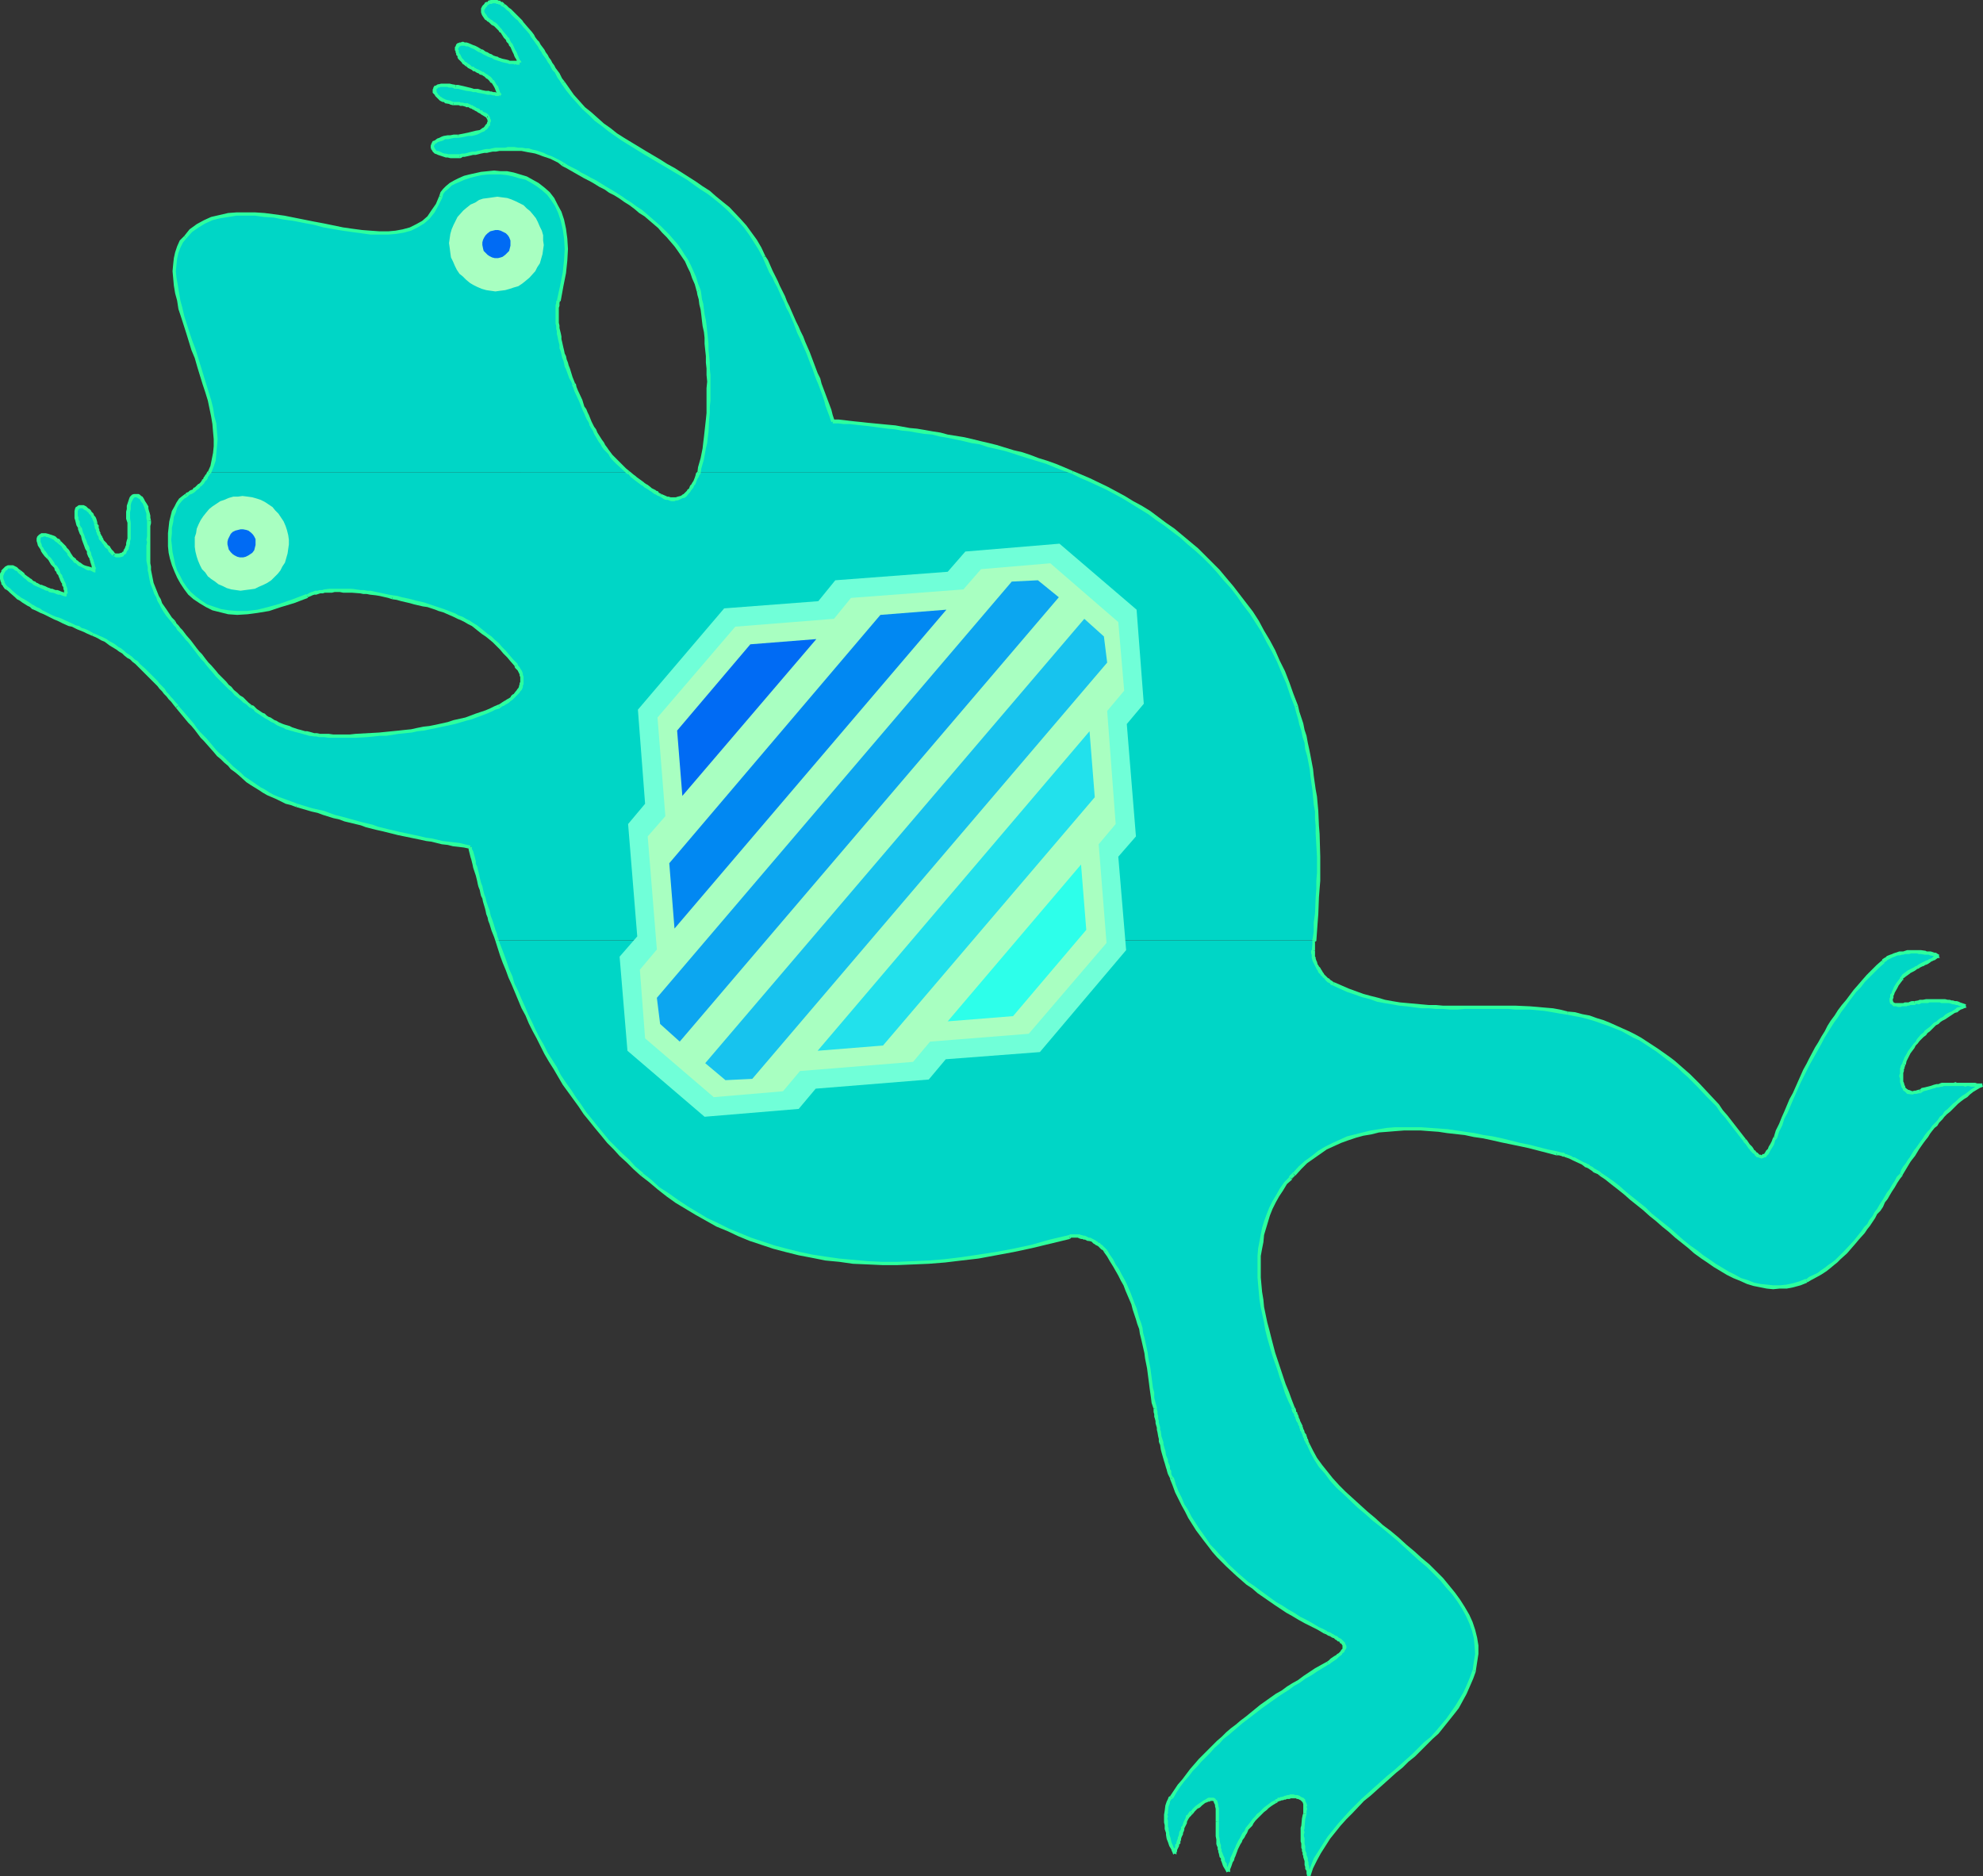 <?xml version="1.0" encoding="UTF-8" standalone="no"?>
<svg
   version="1.0"
   width="129.724mm"
   height="122.724mm"
   id="svg104"
   sodipodi:docname="Frog 4.wmf"
   xmlns:inkscape="http://www.inkscape.org/namespaces/inkscape"
   xmlns:sodipodi="http://sodipodi.sourceforge.net/DTD/sodipodi-0.dtd"
   xmlns="http://www.w3.org/2000/svg"
   xmlns:svg="http://www.w3.org/2000/svg">
  <rect width="100%" height="100%" fill="#333333" stroke="none"/>
  <sodipodi:namedview
     id="namedview104"
     pagecolor="#ffffff"
     bordercolor="#000000"
     borderopacity="0.25"
     inkscape:showpageshadow="2"
     inkscape:pageopacity="0.0"
     inkscape:pagecheckerboard="0"
     inkscape:deskcolor="#d1d1d1"
     inkscape:document-units="mm" />
  <defs
     id="defs1">
    <pattern
       id="WMFhbasepattern"
       patternUnits="userSpaceOnUse"
       width="6"
       height="6"
       x="0"
       y="0" />
  </defs>
  <path
     style="fill:#00d6c6;fill-opacity:1;fill-rule:evenodd;stroke:none"
     d="m 155.297,116.808 -1.293,-1.131 -1.131,-1.131 -1.131,-1.131 -0.97,-1.292 -1.778,-2.423 -1.616,-2.585 -1.454,-2.747 -1.293,-2.908 -1.293,-3.07 -1.454,-3.393 -1.131,-2.908 -0.97,-3.07 -0.808,-2.908 -0.646,-2.908 -0.323,-2.585 -0.162,-2.423 v -1.131 -0.969 l 0.162,-0.969 0.162,-0.808 0.485,-1.777 0.323,-1.777 0.646,-3.231 0.323,-3.07 0.162,-2.908 -0.162,-2.585 -0.323,-2.262 -0.485,-2.1 -0.646,-1.939 -0.808,-1.777 -0.97,-1.616 -1.131,-1.292 -1.293,-1.292 -1.293,-0.969 -1.293,-0.808 -1.454,-0.808 -1.616,-0.485 -1.616,-0.323 -1.616,-0.323 -1.616,-0.162 h -1.454 -1.616 l -1.616,0.162 -1.454,0.323 -1.454,0.323 -1.293,0.485 -1.293,0.485 -1.131,0.485 -0.97,0.646 -0.808,0.646 -0.808,0.808 -0.485,0.646 -0.323,0.808 -0.485,1.131 -0.323,0.969 -1.131,1.616 -1.131,1.454 -1.293,1.292 -1.616,0.808 -1.454,0.808 -1.778,0.485 -1.939,0.323 -1.939,0.162 h -2.101 -2.101 l -2.262,-0.323 -2.262,-0.323 -2.424,-0.323 -4.686,-0.969 -5.01,-0.969 -4.848,-0.808 -4.848,-0.646 -2.262,-0.162 -2.262,-0.162 h -2.262 l -2.101,0.162 -2.101,0.485 -1.939,0.485 -1.939,0.808 -1.616,0.969 -1.616,1.292 -1.454,1.454 -0.97,1.131 -0.646,1.292 -0.485,1.454 -0.323,1.454 -0.162,1.616 v 1.616 1.616 l 0.162,1.777 0.323,1.939 0.485,1.777 0.97,4.039 1.293,4.039 2.747,8.24 1.454,4.201 1.131,4.201 0.485,1.939 0.646,4.039 0.323,1.777 v 1.939 1.777 l -0.162,1.616 -0.323,1.616 -0.323,1.616 -0.808,1.454 z"
     id="path1" />
  <path
     style="fill:#00d6c6;fill-opacity:1;fill-rule:evenodd;stroke:none"
     d="m 265.185,116.808 -4.202,-1.616 -4.202,-1.454 -4.202,-1.454 -4.04,-1.131 -4.202,-1.131 -4.04,-0.969 -3.878,-0.808 -3.878,-0.808 -3.878,-0.485 -3.717,-0.646 -3.555,-0.485 -3.394,-0.485 -3.232,-0.323 -3.232,-0.323 -2.747,-0.323 -2.747,-0.162 -1.778,-5.331 -1.939,-5.17 -1.939,-5.17 -2.101,-5.008 -2.262,-5.008 -2.262,-5.008 -4.848,-10.017 -0.97,-1.939 -1.131,-1.939 -1.131,-1.777 -1.293,-1.616 -1.454,-1.616 -1.454,-1.454 -2.909,-2.908 -3.394,-2.585 -3.232,-2.262 -3.555,-2.262 -3.555,-2.1 -7.272,-4.362 -3.394,-2.262 -3.394,-2.262 -3.232,-2.585 -3.07,-2.747 -1.454,-1.454 -1.293,-1.616 -1.293,-1.616 -1.293,-1.777 -1.616,-2.585 -1.616,-2.585 -3.394,-5.008 -1.778,-2.585 -1.939,-2.262 -2.101,-2.1 -2.262,-1.939 -0.646,-0.323 -0.485,-0.323 -0.646,-0.162 h -0.646 -0.485 l -0.485,0.162 -0.485,0.323 -0.485,0.323 -0.323,0.323 -0.162,0.485 -0.162,0.323 v 0.646 l 0.162,0.485 0.323,0.485 0.323,0.485 0.646,0.485 1.293,0.969 1.131,1.131 1.131,1.131 0.97,1.131 0.808,1.454 0.646,1.454 0.808,1.454 0.808,1.777 h -0.162 -0.323 -0.808 l -1.131,-0.162 h -0.646 l -0.808,-0.323 -0.808,-0.162 -0.97,-0.323 -0.808,-0.323 -1.131,-0.485 -1.131,-0.485 -1.131,-0.808 -1.131,-0.646 -1.131,-0.485 -0.97,-0.162 -0.808,-0.162 h -0.485 l -0.485,0.162 -0.323,0.162 -0.162,0.323 -0.162,0.485 0.162,0.485 v 0.646 l 0.323,0.485 0.323,0.646 0.485,0.485 0.485,0.646 0.646,0.485 1.293,0.808 1.131,0.646 1.131,0.646 1.131,0.485 0.97,0.808 0.808,0.969 0.485,0.485 0.485,0.808 0.323,0.808 0.485,0.969 h -0.162 -0.485 l -0.646,-0.162 h -0.485 l -0.646,-0.162 -0.808,-0.162 -0.808,-0.162 -0.808,-0.162 -1.131,-0.162 -0.97,-0.162 -1.293,-0.323 -1.293,-0.162 -1.454,-0.323 -1.454,-0.323 h -1.131 -0.808 l -0.808,0.162 -0.485,0.323 -0.323,0.323 -0.162,0.323 0.162,0.323 0.162,0.485 0.162,0.485 0.485,0.485 0.646,0.323 0.646,0.485 0.646,0.323 0.808,0.323 h 0.97 l 0.646,0.162 h 0.808 l 1.131,0.162 0.97,0.323 0.646,0.162 0.808,0.485 0.808,0.323 0.485,0.323 0.646,0.323 0.646,0.485 0.808,0.485 v 0 l 0.162,0.162 0.162,0.485 0.162,0.646 v 0.323 l -0.162,0.485 -0.323,0.485 -0.323,0.323 -0.646,0.485 -0.808,0.323 -0.97,0.485 -1.131,0.323 -1.616,0.162 -1.778,0.162 -0.97,0.162 -0.808,0.162 -1.454,0.323 -1.131,0.323 -0.97,0.323 -0.485,0.485 -0.323,0.485 -0.162,0.485 0.162,0.485 0.323,0.485 0.485,0.323 0.646,0.323 0.808,0.323 0.808,0.162 1.131,0.162 1.131,0.162 1.293,-0.162 2.586,-0.485 2.586,-0.485 2.909,-0.485 3.07,-0.162 1.616,-0.162 1.616,0.162 1.778,0.162 1.778,0.323 1.778,0.485 1.939,0.646 1.939,0.969 1.939,0.969 2.101,1.292 2.262,1.292 2.262,1.292 2.424,1.454 2.586,1.454 2.586,1.616 2.424,1.616 2.424,1.777 2.424,1.939 2.262,1.939 2.262,2.262 1.939,2.262 1.778,2.585 1.454,2.585 1.293,2.908 0.485,1.454 0.485,1.616 0.485,2.262 0.485,2.423 0.485,2.585 0.323,2.908 0.323,2.908 0.162,3.07 0.162,6.462 0.162,3.07 -0.162,3.07 -0.162,3.07 -0.162,3.07 -0.323,2.747 -0.485,2.585 -0.646,2.585 -0.646,2.1 z"
     id="path2" />
  <path
     style="fill:#00d6c6;fill-opacity:1;fill-rule:evenodd;stroke:none"
     d="m 51.712,116.808 -0.97,1.616 -1.293,1.616 -0.646,0.646 -0.97,0.646 -0.808,0.646 -0.97,0.646 -0.808,0.485 -0.646,0.646 -0.485,0.808 -0.646,0.969 -0.485,1.131 -0.323,1.131 -0.323,1.292 -0.162,1.454 -0.162,1.454 v 1.454 l 0.162,1.616 0.162,1.616 0.323,1.454 0.323,1.616 0.485,1.454 0.808,1.616 0.646,1.292 0.97,1.454 1.131,1.292 1.131,0.969 1.454,1.131 1.454,0.808 1.616,0.808 1.939,0.485 1.939,0.323 2.262,0.162 h 2.424 l 2.424,-0.323 2.909,-0.485 2.909,-0.808 1.454,-0.646 1.616,-0.485 1.616,-0.646 1.778,-0.808 0.808,-0.323 0.97,-0.323 0.97,-0.162 1.131,-0.162 1.131,-0.162 1.131,-0.162 h 2.747 l 2.909,0.162 3.07,0.323 3.07,0.485 3.07,0.646 2.424,0.485 2.262,0.646 2.101,0.485 2.101,0.646 3.878,1.131 1.778,0.646 1.778,0.808 1.939,0.969 1.616,0.969 1.778,1.292 1.778,1.292 1.778,1.616 1.778,1.777 1.778,1.777 1.939,2.262 0.485,0.808 0.485,0.646 0.323,0.808 0.162,0.646 v 0.646 0.808 l -0.162,0.646 -0.323,0.646 -0.162,0.646 -0.485,0.646 -0.646,0.485 -0.485,0.646 -1.616,1.131 -1.778,0.969 -2.101,0.969 -2.262,0.969 -2.586,0.969 -2.747,0.646 -2.909,0.808 -2.909,0.646 -3.07,0.646 -3.07,0.485 -6.302,0.646 -3.07,0.323 -2.909,0.162 -2.909,0.162 h -2.747 l -2.424,-0.162 h -2.424 l -2.424,-0.323 -2.262,-0.646 -2.262,-0.646 -2.262,-0.808 -1.939,-0.969 -2.101,-1.292 -1.939,-1.292 -1.778,-1.292 -2.909,-2.423 -2.747,-2.585 -2.586,-2.747 -2.424,-2.747 -2.424,-2.747 -2.101,-2.747 -2.101,-2.585 -0.97,-1.131 -0.808,-1.131 -1.454,-1.777 -1.131,-1.777 -0.97,-1.777 -0.808,-1.616 -0.646,-1.777 -0.485,-1.616 -0.323,-1.616 -0.162,-1.616 -0.323,-3.07 0.162,-2.908 v -1.454 -1.292 -2.747 l -0.162,-1.131 -0.162,-1.131 -0.323,-0.969 -0.323,-0.969 -0.485,-0.646 -0.485,-0.646 -0.485,-0.485 -0.485,-0.162 h -0.485 l -0.323,0.162 -0.485,0.323 -0.323,0.808 -0.323,0.808 -0.162,1.131 v 1.616 0.808 0.969 l 0.162,1.777 v 1.454 l -0.162,1.292 -0.162,1.131 -0.323,0.808 -0.323,0.646 -0.323,0.485 -0.323,0.323 -0.485,0.162 h -0.323 -0.646 l -0.646,-0.162 v 0 h -0.162 l -0.485,-0.808 -0.485,-0.485 -0.485,-0.485 -0.485,-0.485 -0.485,-0.808 -0.485,-0.646 -0.323,-0.646 -0.485,-0.969 -0.323,-1.131 -0.162,-0.646 -0.162,-0.808 -0.323,-0.808 -0.323,-0.808 -0.97,-1.131 -0.485,-0.485 -0.485,-0.323 -0.485,-0.323 h -0.485 -0.485 l -0.323,0.162 -0.323,0.323 -0.162,0.646 v 0.646 l 0.162,0.969 0.162,1.131 0.485,1.292 0.485,1.292 0.485,1.292 0.485,1.131 0.323,1.131 0.323,0.969 0.323,0.808 0.323,0.808 0.323,0.646 0.162,0.485 0.162,0.646 0.162,0.323 v 0.323 l 0.162,0.485 v 0.162 l -0.97,-0.323 -0.97,-0.323 -0.646,-0.162 -0.808,-0.485 -0.97,-0.646 -0.97,-0.969 -0.808,-0.808 -0.646,-1.131 -0.808,-0.969 -1.131,-1.131 -0.646,-0.485 -0.485,-0.485 -0.646,-0.323 -0.646,-0.323 -0.646,-0.162 h -0.646 -0.485 l -0.323,0.162 -0.323,0.323 -0.162,0.323 -0.162,0.485 0.162,0.646 0.162,0.646 0.485,0.808 0.646,0.969 0.808,1.131 0.97,1.131 0.646,0.969 0.646,0.969 0.485,0.808 0.485,0.808 0.323,0.808 0.323,0.646 0.323,0.646 0.162,1.131 0.162,0.808 0.162,0.323 v 0.162 l -1.939,-0.485 -1.616,-0.485 -1.616,-0.485 -1.454,-0.646 -1.293,-0.646 -1.293,-0.808 -1.293,-0.969 -1.131,-1.131 -0.646,-0.485 -0.485,-0.485 -0.646,-0.162 H 2.586 2.101 l -0.323,0.162 -0.485,0.323 -0.323,0.485 -0.162,0.323 -0.162,0.485 -0.162,0.646 v 0.485 l 0.162,0.646 0.162,0.485 0.323,0.485 0.485,0.646 2.262,1.939 2.586,1.777 2.586,1.454 2.586,1.454 5.656,2.423 5.656,2.423 3.232,1.616 2.909,1.777 2.747,2.1 2.586,2.262 2.424,2.262 2.424,2.585 4.525,5.17 1.616,1.939 1.454,1.777 3.232,3.716 3.232,3.716 3.394,3.393 1.778,1.616 1.778,1.454 1.939,1.454 2.101,1.292 1.939,1.292 2.262,1.131 2.424,0.969 2.424,0.808 10.666,3.07 10.666,2.908 5.333,1.292 5.333,1.131 5.494,0.969 5.494,0.808 0.646,2.423 0.646,2.585 0.646,2.747 0.808,2.908 0.808,2.908 0.97,3.07 0.97,3.231 1.131,3.231 h 202 l 0.485,-4.201 0.323,-4.362 0.162,-4.039 0.162,-4.039 v -3.877 l -0.162,-3.877 -0.162,-3.716 -0.162,-3.716 -0.485,-3.554 -0.323,-3.554 -0.485,-3.231 -0.646,-3.393 -0.646,-3.231 -0.808,-3.07 -0.808,-3.07 -0.97,-2.908 -0.97,-2.908 -0.97,-2.747 -1.131,-2.747 -1.131,-2.585 -1.293,-2.585 -1.293,-2.423 -1.293,-2.423 -1.454,-2.423 -2.909,-4.362 -3.394,-4.201 -3.394,-3.877 -3.555,-3.716 -3.555,-3.393 -3.878,-3.07 -4.04,-2.908 -4.04,-2.747 -4.202,-2.423 -4.202,-2.262 -4.363,-2.1 -4.202,-1.939 h -92.435 l -0.646,1.939 -0.97,1.616 -0.485,0.808 -0.485,0.646 -0.485,0.485 -0.646,0.485 -0.646,0.323 -0.646,0.162 -0.646,0.162 h -0.646 -0.646 l -0.808,-0.162 -0.808,-0.323 -0.808,-0.485 -2.424,-1.454 -2.101,-1.292 -1.778,-1.454 -1.778,-1.454 z"
     id="path3" />
  <path
     style="fill:#00d6c6;fill-opacity:1;fill-rule:evenodd;stroke:none"
     d="m 122.977,232.485 1.131,3.554 1.454,3.716 1.454,3.716 1.616,3.716 1.616,3.877 1.939,3.716 1.939,3.716 2.101,3.877 2.262,3.716 2.424,3.716 2.424,3.716 2.747,3.554 2.909,3.393 3.07,3.393 3.232,3.393 3.394,3.07 4.202,3.554 2.262,1.616 2.262,1.616 2.424,1.454 2.424,1.616 2.586,1.454 2.586,1.292 2.586,1.292 2.747,1.131 2.909,1.131 2.909,0.969 2.909,0.969 3.07,0.808 3.07,0.808 3.232,0.646 3.232,0.485 3.394,0.485 3.555,0.485 3.555,0.162 3.555,0.162 h 3.878 3.717 l 3.878,-0.323 4.04,-0.323 4.202,-0.485 4.04,-0.485 4.363,-0.808 4.363,-0.808 4.525,-0.969 4.686,-1.131 4.686,-1.292 0.97,-0.162 h 1.131 l 1.131,0.323 1.293,0.323 1.293,0.646 1.131,0.646 0.97,0.808 0.808,0.969 1.616,2.262 1.454,2.423 1.293,2.423 1.131,2.423 0.97,2.423 0.808,2.423 0.808,2.423 0.646,2.423 1.131,4.847 0.97,4.847 0.646,5.008 0.808,4.847 0.808,4.362 0.808,4.201 1.131,4.362 1.454,4.362 1.293,3.393 1.616,3.393 1.616,3.07 1.778,2.747 1.939,2.747 2.262,2.585 2.101,2.585 2.424,2.262 2.424,2.262 2.747,2.1 2.586,1.939 2.909,1.939 2.909,1.939 3.07,1.777 3.07,1.616 3.07,1.777 1.131,0.485 0.97,0.485 0.808,0.485 0.646,0.323 0.646,0.485 0.323,0.485 0.323,0.323 0.162,0.485 v 0.323 l -0.323,0.485 -0.162,0.323 -0.485,0.485 -0.646,0.646 -0.646,0.485 -0.97,0.646 -0.97,0.646 -5.818,3.716 -5.333,3.554 -5.171,3.554 -5.01,3.716 -2.424,1.939 -2.262,2.1 -2.262,2.1 -2.101,2.262 -2.262,2.423 -2.101,2.423 -1.939,2.585 -2.101,2.747 -0.323,0.646 -0.323,0.808 -0.323,0.808 -0.162,0.808 -0.162,1.939 0.162,1.939 0.323,1.939 0.485,1.777 0.485,1.777 0.808,1.616 0.485,-1.292 0.323,-1.454 0.97,-2.908 0.485,-1.454 0.485,-1.131 0.646,-1.131 0.646,-0.808 1.293,-1.131 1.131,-0.808 0.97,-0.808 0.808,-0.323 0.485,-0.162 h 0.485 l 0.485,0.162 0.323,0.323 0.162,0.323 0.162,0.646 0.162,1.131 -0.162,1.454 v 1.454 l 0.162,2.908 0.162,1.454 0.162,1.454 0.485,1.616 0.485,1.616 0.485,1.616 0.808,1.616 0.323,-0.808 0.323,-0.969 0.808,-2.1 0.97,-2.423 1.293,-2.262 1.454,-2.423 0.97,-1.131 0.97,-1.131 0.97,-1.131 1.131,-0.969 1.293,-0.969 1.293,-0.969 0.323,-0.162 0.485,-0.323 1.293,-0.323 1.293,-0.323 h 1.454 0.485 l 0.646,0.162 0.485,0.323 0.485,0.485 0.162,0.485 0.162,0.808 v 0.808 0.969 l -0.323,1.454 -0.162,1.292 v 1.131 l -0.162,0.969 v 1.777 l 0.162,1.454 0.323,1.616 0.323,1.616 0.485,1.939 v 0.969 l 0.162,1.292 0.808,-2.1 0.97,-1.939 1.131,-1.777 0.97,-1.777 1.293,-1.777 1.293,-1.616 2.586,-3.231 2.909,-3.07 3.07,-2.908 3.232,-2.747 3.07,-2.747 3.232,-2.747 3.07,-2.747 2.909,-2.908 2.747,-2.908 2.424,-3.07 1.131,-1.777 0.97,-1.616 0.97,-1.777 0.808,-1.777 0.808,-1.777 0.485,-1.939 0.485,-2.1 0.323,-2.1 v -1.939 l -0.323,-1.939 -0.485,-1.939 -0.646,-1.777 -0.808,-1.939 -0.97,-1.777 -1.131,-1.777 -1.454,-1.777 -1.293,-1.777 -1.616,-1.777 -1.616,-1.616 -1.778,-1.616 -3.717,-3.393 -3.717,-3.231 -7.757,-6.462 -3.555,-3.231 -3.394,-3.393 -1.616,-1.616 -1.454,-1.777 -1.293,-1.616 -1.293,-1.777 -0.97,-1.777 -0.808,-1.777 -3.717,-9.047 -2.909,-7.755 -1.293,-3.716 -1.131,-3.877 -1.131,-3.877 -0.808,-3.716 -0.485,-3.716 -0.485,-3.716 -0.162,-3.554 0.162,-3.554 0.323,-3.554 0.323,-1.777 0.485,-1.616 0.485,-1.616 0.485,-1.777 0.646,-1.454 0.808,-1.616 0.808,-1.616 0.97,-1.454 1.131,-1.454 1.131,-1.454 0.485,-0.485 0.323,-0.485 1.454,-1.454 1.616,-1.454 1.454,-1.292 1.778,-1.131 1.616,-0.969 1.778,-0.969 1.778,-0.808 1.778,-0.808 1.939,-0.485 1.939,-0.485 1.939,-0.485 1.939,-0.323 2.101,-0.162 2.101,-0.323 h 4.202 l 4.202,0.162 4.363,0.323 4.525,0.646 4.363,0.808 4.525,0.808 4.525,1.131 9.05,2.1 1.293,0.323 1.454,0.485 2.586,1.131 2.747,1.616 2.586,1.616 3.232,2.262 3.07,2.423 3.232,2.585 3.07,2.747 6.302,5.331 3.232,2.585 3.232,2.585 3.07,2.1 3.232,1.939 1.616,0.808 1.616,0.808 1.616,0.485 1.616,0.485 1.616,0.485 1.616,0.323 h 1.616 1.616 l 1.616,-0.162 1.616,-0.323 1.616,-0.485 1.616,-0.646 1.939,-0.969 1.939,-1.131 1.778,-1.292 1.778,-1.454 1.616,-1.454 1.454,-1.454 2.909,-3.393 2.586,-3.554 2.586,-3.716 4.848,-7.916 4.04,-6.301 2.262,-3.07 2.424,-2.908 2.424,-2.747 2.747,-2.585 2.909,-2.423 1.616,-1.131 1.616,-0.969 h -4.202 -1.616 -1.454 -1.778 l -1.616,0.323 -1.131,0.162 -0.97,0.323 -1.293,0.323 -1.293,0.485 -0.97,0.323 -0.808,0.162 -0.646,-0.162 -0.646,-0.162 -0.485,-0.485 -0.323,-0.323 -0.323,-0.646 -0.162,-0.646 -0.162,-1.292 v -1.292 l 0.162,-1.292 0.162,-0.485 0.162,-0.485 0.646,-1.454 0.808,-1.292 0.808,-1.292 0.97,-1.131 0.97,-1.131 0.97,-1.131 2.101,-1.939 2.101,-1.616 2.262,-1.292 1.939,-1.131 0.808,-0.485 0.808,-0.323 -1.778,-0.646 -1.616,-0.323 -1.616,-0.162 -1.616,-0.162 h -1.616 l -1.454,0.162 -2.909,0.323 -1.293,0.323 -1.454,0.162 h -1.293 -0.485 l -0.485,-0.162 -0.323,-0.162 -0.162,-0.323 -0.162,-0.646 0.162,-0.485 0.162,-0.969 0.485,-0.969 0.808,-1.131 0.808,-1.454 0.808,-0.808 0.97,-0.808 0.97,-0.646 1.293,-0.808 2.747,-1.292 1.293,-0.808 1.293,-0.646 -1.616,-0.485 -1.778,-0.323 h -1.939 -2.101 l -1.778,0.162 -1.778,0.485 -1.616,0.646 -0.646,0.485 -0.646,0.485 -2.424,2.423 -2.262,2.423 -2.101,2.423 -1.939,2.585 -1.939,2.423 -1.778,2.585 -1.616,2.585 -1.454,2.747 -3.07,5.331 -2.747,5.655 -2.586,5.978 -2.747,6.301 -0.485,1.131 -0.485,0.969 -0.323,0.808 -0.485,0.646 -0.323,0.485 -0.485,0.485 -0.323,0.162 -0.485,0.162 -0.323,-0.162 -0.485,-0.162 -0.485,-0.485 -0.485,-0.323 -0.485,-0.646 -0.646,-0.808 -0.646,-0.808 -0.646,-0.969 -2.101,-2.908 -2.262,-2.747 -2.262,-2.585 -2.262,-2.747 -2.424,-2.423 -2.424,-2.262 -2.424,-2.262 -2.586,-2.1 -2.747,-1.939 -2.747,-1.939 -2.909,-1.616 -3.07,-1.616 -3.07,-1.292 -3.394,-1.131 -3.394,-0.969 -3.555,-0.808 -3.717,-0.646 -3.717,-0.323 -3.717,-0.162 -3.555,-0.162 h -14.382 -3.555 l -3.555,-0.323 -3.555,-0.323 -3.555,-0.485 -3.717,-0.808 -3.555,-0.969 -3.717,-1.292 -1.939,-0.808 -1.778,-0.969 -0.97,-0.485 -1.131,-0.969 -0.808,-0.969 -0.646,-1.131 -0.646,-1.292 -0.485,-1.131 -0.162,-1.131 v -0.969 -1.292 l 0.162,-1.292 z"
     id="path4" />
  <path
     style="fill:#2dff9e;fill-opacity:1;fill-rule:evenodd;stroke:none"
     d="m 474.619,269.32 h 0.162 l -0.646,0.162 -0.485,0.162 h -0.323 l -0.485,0.162 -0.808,-0.323 h -0.162 l -0.485,-0.323 -0.162,-0.162 -0.162,-0.162 v -0.323 l -0.162,-0.162 -0.162,-0.646 -0.162,-0.323 v -0.162 -0.485 -0.323 -0.323 -0.162 -0.323 -0.323 l 0.162,-0.485 v -0.485 l 0.162,-0.162 v -0.323 l 0.162,-0.323 -0.162,-0.162 0.162,0.162 v -0.162 l -0.646,-0.485 0.162,-0.162 -0.323,0.323 -0.162,0.323 -0.162,0.162 v 0.323 l -0.162,0.323 v 0.646 0.323 0.323 l -0.162,0.323 v 0.485 l 0.162,0.323 v 0.323 0.323 0.323 l 0.162,0.485 0.162,0.646 0.162,0.323 0.162,0.162 0.162,0.485 0.323,0.162 0.485,0.485 0.162,0.162 1.293,0.162 0.485,-0.162 h 0.485 l 0.646,-0.162 h 0.485 v 0 z"
     id="path5" />
  <path
     style="fill:#2dff9e;fill-opacity:1;fill-rule:evenodd;stroke:none"
     d="m 471.063,263.343 0.162,-0.162 0.162,-0.808 0.323,-0.646 0.323,-0.646 0.323,-0.646 0.485,-0.646 0.485,-0.646 0.323,-0.646 0.485,-0.485 0.485,-0.646 0.97,-0.969 0.646,-0.485 0.323,-0.485 0.646,-0.485 0.485,-0.485 0.485,-0.485 0.485,-0.485 0.646,-0.323 0.485,-0.485 0.485,-0.323 0.646,-0.323 0.485,-0.323 0.485,-0.323 0.485,-0.323 0.485,-0.323 0.485,-0.323 0.646,-0.162 0.323,-0.323 0.485,-0.323 0.485,-0.162 0.323,-0.162 0.485,-0.162 h 0.162 l -0.485,-0.808 h 0.162 l -0.646,0.162 -0.323,0.323 -0.485,0.162 -0.646,0.162 -0.323,0.323 -0.485,0.323 -0.485,0.323 -0.485,0.162 -0.646,0.323 -0.485,0.323 -0.485,0.485 -0.646,0.323 -0.485,0.323 -0.485,0.485 -0.646,0.323 -0.485,0.485 -0.485,0.485 -0.646,0.485 -0.646,0.485 -0.323,0.485 -0.646,0.485 -0.97,1.131 -0.323,0.646 -0.485,0.485 -0.485,0.646 -0.485,0.646 -0.485,0.646 -0.323,0.646 -0.485,0.808 -0.323,0.808 -0.323,0.808 0.162,-0.162 z"
     id="path6" />
  <path
     style="fill:#2dff9e;fill-opacity:1;fill-rule:evenodd;stroke:none"
     d="m 486.092,248.318 -0.485,-0.162 -0.485,-0.162 -0.485,-0.162 -0.323,-0.162 -0.485,-0.162 h -0.485 l -0.485,-0.162 h -0.323 l -0.485,-0.162 h -0.485 l -0.646,-0.162 h -0.808 -0.323 -0.97 -0.323 -0.485 -0.485 -0.646 -0.323 -0.323 l -0.808,0.162 h -0.485 -0.323 l -0.323,0.162 -0.97,0.162 -0.162,0.162 0.162,-0.162 0.162,0.969 0.162,-0.162 0.162,-0.162 0.646,0.162 0.323,-0.162 0.323,-0.162 h 0.323 0.485 0.323 0.485 l 0.323,-0.162 h 0.646 0.323 0.323 0.485 0.808 l 0.323,0.162 h 0.808 0.808 0.323 l 0.485,0.162 0.485,0.162 h 0.323 l 0.485,0.162 h 0.323 l 0.323,0.162 0.646,0.162 0.323,0.162 0.646,0.162 z"
     id="path7" />
  <path
     style="fill:#2dff9e;fill-opacity:1;fill-rule:evenodd;stroke:none"
     d="m 473.326,247.51 v 0 h -0.646 l -0.485,0.162 -0.323,0.162 h -0.323 -0.323 -0.323 l -0.323,0.162 h -0.485 -0.323 -0.485 -0.323 -0.162 -0.323 v 0 l -0.162,-0.162 h -0.162 l -0.162,-0.485 v -0.323 l 0.162,-0.323 v -0.485 l 0.162,-0.323 0.162,-0.485 0.646,-1.131 0.323,-0.646 0.97,-1.292 h 0.162 l -0.808,-0.485 v 0 l -0.485,0.646 -0.485,0.646 -0.485,0.808 -0.485,1.131 -0.162,0.485 -0.323,0.323 v 0.646 l -0.162,0.323 v 0.646 l 0.162,0.646 0.323,0.162 0.162,0.162 0.323,0.323 h 0.323 0.162 0.162 l 0.485,0.162 h 0.646 l 0.323,-0.162 h 0.323 0.323 0.485 l 0.323,-0.162 h 0.323 l 0.323,-0.162 h 0.323 0.646 0.162 z"
     id="path8" />
  <path
     style="fill:#2dff9e;fill-opacity:1;fill-rule:evenodd;stroke:none"
     d="m 470.579,242.34 v -0.162 -0.162 -0.162 l 0.323,-0.162 0.162,-0.162 1.131,-0.808 0.162,-0.162 0.646,-0.323 0.323,-0.162 0.485,-0.323 0.162,-0.162 0.485,-0.162 0.162,-0.162 0.646,-0.323 0.485,-0.162 0.162,-0.162 0.485,-0.162 0.323,-0.162 0.485,-0.323 0.162,-0.162 0.646,-0.323 0.485,-0.162 0.162,-0.162 0.485,-0.323 h 0.323 0.162 l -0.485,-0.808 h 0.323 -0.485 l -0.808,0.323 -0.162,0.162 -0.323,0.323 -0.323,0.162 -0.485,0.162 -0.162,0.162 -0.485,0.162 -0.323,0.162 -0.323,0.162 -0.323,0.162 -0.323,0.162 -0.323,0.162 -0.485,0.323 -0.162,0.162 -0.485,0.162 -0.162,0.162 -0.323,0.162 -0.323,0.162 -0.646,0.323 -0.323,0.162 -1.293,0.969 -0.162,0.162 -0.162,0.323 -0.323,0.323 v 0.485 -0.323 z"
     id="path9" />
  <path
     style="fill:#2dff9e;fill-opacity:1;fill-rule:evenodd;stroke:none"
     d="m 479.467,236.039 -0.323,-0.162 -0.485,-0.323 h -0.323 l -0.97,-0.323 h -0.323 -0.646 l -0.323,-0.162 -1.131,-0.162 h -0.485 -0.485 -1.454 -0.485 -0.485 l -0.485,0.162 -0.485,0.162 h -0.485 -0.485 l -0.485,0.162 -0.485,0.162 -0.485,0.162 -0.323,0.162 -0.485,0.162 -0.808,0.323 -0.323,0.323 -0.323,0.162 -0.485,0.323 -0.162,0.485 v -0.162 l 0.646,0.646 v -0.162 l 0.162,-0.162 0.323,-0.162 0.323,-0.323 0.323,-0.162 0.646,-0.323 0.323,-0.162 0.485,-0.162 0.323,-0.162 0.485,-0.162 h 0.485 l 0.485,-0.162 h 0.323 l 0.485,-0.162 h 0.485 0.485 l 0.485,-0.162 h 1.454 l 0.485,0.162 h 0.485 l 0.97,0.162 h 0.485 0.485 l 0.323,0.162 0.808,0.162 0.485,0.162 h 0.323 l 0.485,0.323 z"
     id="path10" />
  <path
     style="fill:#2dff9e;fill-opacity:1;fill-rule:evenodd;stroke:none"
     d="m 465.246,237.493 -1.293,1.131 -1.293,1.292 -1.131,1.131 -1.131,1.292 -0.97,1.131 -1.131,1.292 -0.97,1.292 -0.97,1.292 -0.97,1.131 -0.97,1.292 -0.808,1.292 -0.97,1.292 -0.808,1.292 -0.646,1.292 -0.808,1.292 -0.808,1.454 -0.808,1.292 -1.454,2.747 -0.646,1.292 -0.808,1.454 -1.293,2.908 -0.646,1.454 -0.646,1.454 -0.808,1.454 -1.293,3.07 -0.646,1.454 -0.646,1.616 -0.808,1.616 -0.485,1.616 v 0 l 0.808,0.323 v 0 l 0.485,-1.616 0.808,-1.616 0.485,-1.616 0.808,-1.454 1.293,-3.07 0.646,-1.454 0.646,-1.454 0.646,-1.454 1.454,-2.908 0.646,-1.292 0.808,-1.454 1.454,-2.585 0.808,-1.454 0.646,-1.292 0.808,-1.292 0.808,-1.292 0.808,-1.292 0.97,-1.292 0.808,-1.292 0.97,-1.292 0.808,-1.131 0.97,-1.292 0.97,-1.292 1.131,-1.131 0.97,-1.292 1.131,-1.131 1.131,-1.131 1.293,-1.292 1.293,-1.131 z"
     id="path11" />
  <path
     style="fill:#2dff9e;fill-opacity:1;fill-rule:evenodd;stroke:none"
     d="m 438.582,281.114 v -0.162 l -0.323,0.646 -0.162,0.485 -0.323,0.646 -0.485,0.808 -0.162,0.485 -0.162,0.162 -0.323,0.323 -0.162,0.323 -0.323,0.485 h -0.162 -0.162 l -0.162,0.162 -0.162,0.162 -0.162,-0.162 h -0.323 l -0.162,-0.162 -0.323,-0.323 -0.323,-0.162 -0.162,-0.323 -0.323,-0.162 -0.162,-0.323 -0.323,-0.485 -0.323,-0.323 -0.323,-0.323 -0.323,-0.485 -0.323,-0.485 -0.323,-0.323 -0.646,0.485 0.162,0.323 0.485,0.485 0.323,0.485 0.323,0.485 0.323,0.323 0.162,0.323 0.323,0.323 0.323,0.323 0.323,0.162 0.162,0.323 0.485,0.485 h 0.323 l 0.323,0.162 h 0.162 l 0.323,0.162 0.485,-0.162 0.323,-0.162 h 0.323 l 0.162,-0.323 0.485,-0.485 0.162,-0.323 0.162,-0.323 0.162,-0.323 0.323,-0.485 0.485,-0.808 0.162,-0.485 0.162,-0.646 0.485,-0.485 v 0 z"
     id="path12" />
  <path
     style="fill:#2dff9e;fill-opacity:1;fill-rule:evenodd;stroke:none"
     d="m 431.633,281.599 -2.262,-2.908 -1.131,-1.454 -1.131,-1.454 -1.131,-1.292 -0.97,-1.454 -2.424,-2.585 -2.262,-2.423 -1.293,-1.292 -1.131,-1.131 -1.293,-1.131 -1.293,-1.131 -1.293,-1.131 -1.293,-0.969 -2.747,-1.939 -4.202,-2.747 -1.454,-0.808 -1.616,-0.808 -1.454,-0.646 -3.232,-1.454 -1.616,-0.646 -1.616,-0.485 -1.778,-0.646 -1.778,-0.323 -1.778,-0.485 -1.778,-0.162 v 0.808 l 1.616,0.323 1.778,0.323 1.778,0.485 1.616,0.485 1.778,0.646 1.454,0.485 3.232,1.292 1.454,0.808 1.454,0.808 1.454,0.646 4.202,2.747 2.747,2.1 1.293,0.969 1.293,0.969 1.131,1.131 1.293,1.131 1.131,1.131 1.293,1.292 2.262,2.423 2.424,2.423 0.97,1.454 1.293,1.454 0.97,1.292 1.131,1.454 2.262,2.908 z"
     id="path13" />
  <path
     style="fill:#2dff9e;fill-opacity:1;fill-rule:evenodd;stroke:none"
     d="m 387.678,250.095 -1.939,-0.485 -1.778,-0.323 -1.939,-0.162 -1.778,-0.162 -1.939,-0.162 -3.555,-0.162 h -1.778 -10.827 -1.778 -1.778 -1.778 l -1.778,-0.162 h -1.778 l -1.778,-0.162 -3.555,-0.323 -1.778,-0.162 -1.939,-0.323 -1.778,-0.323 -1.616,-0.485 -1.939,-0.485 -1.778,-0.485 -1.778,-0.646 -1.778,-0.646 -3.717,-1.616 -0.323,0.808 1.778,0.808 1.778,0.808 1.939,0.646 1.778,0.646 1.939,0.485 1.778,0.646 1.778,0.323 1.939,0.323 1.778,0.323 1.778,0.162 3.717,0.485 h 1.778 l 1.778,0.162 h 1.778 l 1.778,0.162 h 1.778 l 1.778,-0.162 h 10.827 l 1.778,0.162 h 3.555 l 1.778,0.162 1.778,0.162 1.939,0.323 1.778,0.323 2.101,0.323 z"
     id="path14" />
  <path
     style="fill:#2dff9e;fill-opacity:1;fill-rule:evenodd;stroke:none"
     d="m 329.825,242.825 -0.323,-0.162 -0.162,-0.162 -0.323,-0.162 -0.162,-0.162 -0.323,-0.323 h -0.162 l -0.485,-0.485 -0.323,-0.323 -0.162,-0.162 -0.162,-0.323 -0.162,-0.162 -0.162,-0.323 -0.323,-0.485 -0.162,-0.323 -0.323,-0.323 -0.162,-0.323 -0.162,-0.162 -0.162,-0.646 -0.162,-0.323 -0.162,-0.485 v -0.323 l -0.162,-0.162 v -0.323 -0.323 -0.162 -0.323 h -0.162 0.162 v -0.323 l -0.808,-0.162 0.162,-0.162 -0.323,0.323 v 0.485 0.162 l 0.162,0.323 v 0.323 0.162 0.323 l 0.162,0.485 v 0.162 l 0.162,0.323 0.162,0.323 0.323,0.646 0.162,0.323 0.162,0.323 0.162,0.323 0.162,0.162 0.162,0.485 0.162,0.162 0.323,0.323 0.162,0.323 0.323,0.162 0.162,0.323 0.323,0.162 0.323,0.485 0.323,0.323 0.162,0.162 0.323,0.162 0.323,0.162 0.162,0.323 0.485,0.162 z"
     id="path15" />
  <path
     style="fill:#2dff9e;fill-opacity:1;fill-rule:evenodd;stroke:none"
     d="m 325.139,235.07 v 0 -0.969 0 -1.292 l -0.162,0.162 0.485,-0.323 -0.97,-0.162 0.485,-0.323 h -0.485 v 1.292 0 l -0.162,1.616 v -0.162 z"
     id="path16" />
  <path
     style="fill:#2dff9e;fill-opacity:1;fill-rule:evenodd;stroke:none"
     d="m 325.462,232.646 0.162,-2.262 0.162,-2.262 0.162,-2.1 0.162,-4.201 0.162,-2.1 0.162,-1.939 v -1.939 -4.039 l -0.162,-5.655 -0.162,-1.939 -0.162,-3.716 -0.162,-1.777 -0.162,-1.777 -0.323,-1.777 -0.485,-3.393 -0.162,-1.616 -0.646,-3.393 -0.323,-1.616 -0.323,-1.454 -0.323,-1.777 -0.485,-1.454 -0.323,-1.616 -0.485,-1.454 -0.485,-1.454 -0.323,-1.454 -0.808,0.323 0.323,1.292 0.485,1.616 0.323,1.454 0.485,1.454 0.323,1.616 0.485,1.454 0.162,1.616 0.485,1.616 0.646,3.393 0.162,1.616 0.485,3.393 0.162,1.777 0.162,1.777 0.323,1.777 v 1.777 l 0.162,1.777 v 1.939 l 0.323,5.655 v 4.039 l -0.162,1.939 v 1.939 l -0.162,2.1 -0.162,4.039 -0.323,2.262 v 2.262 l -0.323,2.1 z"
     id="path17" />
  <path
     style="fill:#2dff9e;fill-opacity:1;fill-rule:evenodd;stroke:none"
     d="m 320.937,174.485 -1.131,-2.908 -0.97,-2.747 -1.131,-2.908 -1.293,-2.585 -1.131,-2.585 -1.293,-2.423 -1.454,-2.423 -1.293,-2.423 -1.454,-2.262 -1.616,-2.1 -1.616,-2.1 -1.616,-2.1 -1.778,-2.1 -1.616,-1.939 -1.778,-1.777 -1.778,-1.777 -1.778,-1.777 -1.939,-1.616 -1.939,-1.616 -1.939,-1.616 -2.101,-1.454 -1.939,-1.454 -1.939,-1.454 -2.101,-1.292 -2.101,-1.131 -2.101,-1.292 -2.101,-1.131 -2.101,-1.131 -4.363,-2.1 -2.262,-0.969 -1.939,-0.808 -0.323,0.646 1.939,0.969 2.262,0.969 4.202,1.939 2.101,1.131 2.101,1.131 2.101,1.292 2.101,1.292 2.101,1.292 1.939,1.454 1.939,1.292 2.101,1.616 1.939,1.454 1.778,1.616 1.939,1.616 1.939,1.777 1.778,1.777 1.616,1.777 1.616,1.939 1.778,1.939 1.616,2.1 1.454,2.1 1.616,2.1 1.454,2.262 1.454,2.262 1.293,2.585 1.293,2.262 1.293,2.585 1.131,2.747 1.131,2.585 0.97,2.908 1.131,2.908 z"
     id="path18" />
  <path
     style="fill:#2dff9e;fill-opacity:1;fill-rule:evenodd;stroke:none"
     d="m 265.347,116.485 -2.262,-0.969 -1.939,-0.808 -2.262,-0.808 -2.101,-0.646 -2.101,-0.808 -1.939,-0.646 -2.101,-0.485 -2.101,-0.646 -2.101,-0.646 -1.939,-0.485 -2.101,-0.485 -1.939,-0.485 -2.101,-0.485 -4.04,-0.646 -1.778,-0.485 -2.101,-0.323 -1.778,-0.323 -1.939,-0.323 -1.778,-0.162 -1.778,-0.323 -1.778,-0.323 -1.778,-0.162 -5.01,-0.485 -1.454,-0.162 -1.616,-0.162 -1.454,-0.162 -1.293,-0.162 -1.454,-0.162 h -1.293 v 0 l -0.162,0.969 h 0.162 1.293 l 1.293,0.162 h 1.454 l 1.454,0.162 1.454,0.162 1.616,0.162 4.848,0.646 1.778,0.162 1.778,0.323 1.778,0.162 1.778,0.323 1.939,0.323 1.939,0.162 1.939,0.485 1.939,0.323 3.878,0.808 1.939,0.485 2.101,0.323 1.939,0.646 2.101,0.485 2.101,0.485 2.101,0.646 1.939,0.646 2.101,0.646 2.101,0.646 2.101,0.646 1.939,0.808 2.101,0.808 2.262,0.808 z"
     id="path19" />
  <path
     style="fill:#2dff9e;fill-opacity:1;fill-rule:evenodd;stroke:none"
     d="m 206.363,104.045 -0.485,-1.454 -0.323,-1.292 -0.485,-1.292 -0.485,-1.292 -0.485,-1.292 -0.97,-2.585 -0.323,-1.292 -0.646,-1.292 -0.485,-1.292 -0.485,-1.292 -0.485,-1.292 -0.485,-1.292 -1.131,-2.585 -0.485,-1.292 -0.646,-1.292 -0.485,-1.131 -0.646,-1.292 -1.131,-2.585 -0.485,-1.131 -0.646,-1.292 -0.485,-1.292 -1.293,-2.585 -0.485,-1.131 -0.646,-1.292 -0.646,-1.292 -1.131,-2.585 -0.646,-0.969 -0.646,0.323 0.485,1.131 1.131,2.585 0.808,1.292 0.485,1.131 0.646,1.131 1.131,2.585 0.646,1.292 0.485,1.292 0.646,1.131 1.131,2.585 0.485,1.292 0.485,1.292 0.646,1.292 0.485,1.131 1.131,2.585 0.485,1.292 0.485,1.292 0.485,1.131 0.485,1.454 0.485,1.292 0.485,1.131 0.97,2.585 0.485,1.454 0.323,1.292 0.485,1.292 0.485,1.292 0.485,1.454 z"
     id="path20" />
  <path
     style="fill:#2dff9e;fill-opacity:1;fill-rule:evenodd;stroke:none"
     d="m 189.233,63.331 -0.97,-2.1 -1.131,-1.939 -1.293,-1.777 -1.293,-1.777 -1.454,-1.616 -2.747,-2.908 -1.616,-1.292 -1.778,-1.454 -1.454,-1.292 -1.778,-1.131 -1.616,-1.131 -1.778,-1.131 -3.555,-2.262 -1.778,-0.969 -1.778,-1.131 -3.555,-2.1 -5.333,-3.231 -1.778,-1.131 -1.616,-1.292 -1.616,-1.131 -3.07,-2.747 -1.616,-1.292 -1.293,-1.454 -1.454,-1.616 -1.131,-1.616 -1.131,-1.616 -0.808,0.485 1.131,1.616 1.293,1.616 1.454,1.616 1.293,1.454 1.616,1.454 1.454,1.454 1.778,1.292 1.616,1.292 1.616,1.131 1.616,1.131 5.494,3.393 3.555,2.1 1.939,1.131 1.616,0.969 3.555,2.1 1.778,1.292 1.616,1.131 1.778,1.131 1.454,1.131 1.778,1.454 1.454,1.292 2.909,2.908 1.293,1.454 1.293,1.777 1.131,1.777 1.131,1.777 1.131,2.1 z"
     id="path21" />
  <path
     style="fill:#2dff9e;fill-opacity:1;fill-rule:evenodd;stroke:none"
     d="m 139.622,20.195 -0.646,-0.808 -0.323,-0.646 -0.323,-0.646 -0.485,-0.646 -0.485,-0.646 -0.323,-0.646 -0.485,-0.646 -0.323,-0.646 -0.485,-0.646 -0.323,-0.646 -0.485,-0.646 -0.323,-0.646 -0.485,-0.646 -0.485,-0.646 -0.323,-0.646 -0.485,-0.485 -0.485,-0.646 -0.323,-0.646 -0.485,-0.646 -1.131,-1.292 -0.97,-1.131 -0.323,-0.485 -0.646,-0.646 -0.485,-0.485 -0.485,-0.485 -0.485,-0.485 -0.646,-0.646 -0.485,-0.323 -0.646,-0.646 -0.485,-0.323 -0.485,0.646 0.485,0.323 0.485,0.485 0.646,0.485 0.485,0.646 0.485,0.485 0.485,0.485 0.646,0.485 0.485,0.646 0.485,0.485 0.485,0.646 0.485,0.485 0.97,1.131 0.323,0.646 0.485,0.646 0.485,0.646 0.323,0.485 0.485,0.646 0.323,0.646 0.485,0.646 0.323,0.646 0.485,0.646 0.485,0.646 0.323,0.646 0.485,0.646 0.323,0.646 0.323,0.646 0.646,0.646 0.323,0.646 0.323,0.646 0.485,0.646 0.485,0.808 z"
     id="path22" />
  <path
     style="fill:#2dff9e;fill-opacity:1;fill-rule:evenodd;stroke:none"
     d="m 124.755,0.969 v 0 l -0.485,-0.485 h -0.323 l -0.323,-0.323 h -0.323 L 122.977,0 h -0.323 -0.97 -0.323 l -0.646,0.162 -0.162,0.323 h -0.323 l -0.323,0.162 -0.162,0.323 -0.162,0.162 -0.323,0.323 -0.162,0.323 -0.162,0.323 v 0.323 0.646 l 0.162,0.485 0.162,0.323 0.323,0.485 0.323,0.485 0.323,0.162 0.323,0.323 h 0.162 l 0.485,-0.646 v 0 l -0.485,-0.323 -0.162,-0.162 -0.162,-0.323 -0.323,-0.485 -0.162,-0.162 -0.162,-0.323 V 2.423 l 0.162,-0.162 v 0 l 0.162,-0.323 0.162,-0.162 0.162,-0.162 0.162,-0.323 v 0 l 0.323,-0.162 0.162,-0.162 h 0.485 l 0.323,-0.162 h 0.646 l 0.323,0.162 h 0.323 l 0.162,0.162 h 0.323 l 0.162,0.162 0.323,0.323 h 0.162 z"
     id="path23" />
  <path
     style="fill:#2dff9e;fill-opacity:1;fill-rule:evenodd;stroke:none"
     d="m 120.715,5.331 h -0.162 l 0.323,0.162 0.323,0.323 0.323,0.323 0.323,0.162 0.323,0.162 1.131,1.131 0.162,0.323 0.323,0.162 0.808,1.292 0.323,0.323 0.162,0.162 0.162,0.485 0.323,0.323 0.162,0.162 0.162,0.485 0.323,0.323 0.485,1.131 0.162,0.323 0.162,0.323 0.162,0.485 0.162,0.323 0.323,0.485 0.162,0.485 0.323,0.646 v -0.162 l 0.808,-0.323 v 0 l -0.485,-0.646 -0.162,-0.323 -0.162,-0.485 -0.162,-0.323 -0.162,-0.485 -0.162,-0.323 -0.323,-0.485 -0.485,-1.131 -0.162,-0.323 -0.323,-0.323 -0.162,-0.323 -0.162,-0.323 -0.162,-0.485 -0.323,-0.162 -0.162,-0.323 -1.131,-1.292 -0.162,-0.323 -0.323,-0.323 -0.97,-1.131 -0.485,-0.323 -0.323,-0.162 -0.323,-0.323 -0.323,-0.162 -0.162,-0.162 v 0 z"
     id="path24" />
  <path
     style="fill:#2dff9e;fill-opacity:1;fill-rule:evenodd;stroke:none"
     d="M 128.472,15.994 V 15.025 h -0.808 -0.162 -0.323 v 0 h -0.485 -0.485 -0.162 l -0.323,-0.162 -0.646,-0.162 -0.808,-0.162 -0.485,-0.162 -0.485,-0.162 -0.162,-0.162 -0.646,-0.162 -0.485,-0.162 -0.485,-0.323 -0.485,-0.162 -0.485,-0.323 -0.485,-0.162 -0.646,-0.485 -0.646,-0.162 h 0.162 l -0.485,0.808 v 0 l 0.485,0.162 0.485,0.323 0.646,0.323 0.646,0.323 0.485,0.162 0.485,0.162 0.485,0.323 0.485,0.162 0.485,0.162 0.485,0.162 0.485,0.162 0.646,0.162 0.808,0.162 0.323,0.162 h 0.323 0.323 0.485 l 0.162,0.162 0.323,-0.162 0.162,0.162 h 0.808 V 15.025 Z"
     id="path25" />
  <path
     style="fill:#2dff9e;fill-opacity:1;fill-rule:evenodd;stroke:none"
     d="m 118.937,12.117 -0.808,-0.485 -0.646,-0.323 -0.485,-0.162 -1.131,-0.485 -0.485,-0.162 h -0.485 l -0.323,-0.162 h -0.323 l -0.323,0.162 h -0.323 l -0.323,0.162 h -0.162 l -0.323,0.323 -0.162,0.485 -0.162,0.162 v 0.808 l 0.162,0.162 v 0.323 l 0.162,0.323 v 0.323 l 0.323,0.323 v 0.323 l 0.162,0.323 0.323,0.323 0.485,0.485 0.323,0.485 0.323,0.162 0.323,0.323 h 0.162 l 0.485,-0.646 v 0 l -0.485,-0.323 -0.323,-0.162 -0.162,-0.323 -0.485,-0.485 -0.162,-0.323 -0.162,-0.323 -0.162,-0.323 -0.162,-0.162 -0.162,-0.323 v -0.162 -0.323 l -0.162,-0.162 v -0.323 l 0.162,-0.162 0.162,-0.323 v 0 h 0.162 l 0.162,-0.162 h 0.162 0.323 0.162 0.323 l 0.323,0.162 h 0.485 l 0.323,0.162 0.646,0.323 0.485,0.162 0.485,0.323 0.808,0.485 z"
     id="path26" />
  <path
     style="fill:#2dff9e;fill-opacity:1;fill-rule:evenodd;stroke:none"
     d="m 115.221,16.318 h -0.162 l 0.323,0.162 0.323,0.323 0.323,0.162 0.323,0.162 0.323,0.162 0.323,0.323 h 0.323 l 0.485,0.323 0.323,0.162 h 0.162 l 0.323,0.323 0.646,0.162 0.162,0.162 0.323,0.162 0.162,0.162 0.162,0.162 0.162,0.162 0.323,0.162 0.162,0.162 0.323,0.323 0.162,0.323 0.323,0.162 0.162,0.162 0.485,0.808 0.162,0.323 0.323,0.808 0.162,0.485 0.485,0.646 h -0.162 l 0.97,-0.485 h -0.162 l -0.323,-0.485 -0.162,-0.485 -0.323,-0.969 -0.323,-0.323 -0.485,-0.808 -0.162,-0.323 -0.323,-0.162 -0.162,-0.323 -0.323,-0.323 -0.162,-0.162 -0.323,-0.162 -0.323,-0.323 h -0.162 l -0.162,-0.162 -0.323,-0.162 -0.323,-0.323 h -0.323 l -0.162,-0.162 -0.323,-0.162 -0.323,-0.162 -0.323,-0.162 h -0.162 l -0.485,-0.323 h -0.162 l -0.162,-0.323 h -0.485 l -0.162,-0.162 -0.323,-0.323 -0.323,-0.162 -0.162,-0.162 v 0 z"
     id="path27" />
  <path
     style="fill:#2dff9e;fill-opacity:1;fill-rule:evenodd;stroke:none"
     d="m 123.624,23.911 0.323,-0.646 -0.323,-0.323 h -0.485 -0.323 v 0 l -0.323,-0.162 h -0.485 l -0.485,-0.162 h -0.323 l -0.323,-0.162 h -0.808 l -0.808,-0.162 -1.131,-0.323 h -0.485 -0.485 l -0.485,-0.162 -1.293,-0.323 -0.646,-0.162 -1.454,-0.323 h -0.646 v 0 0.969 0 h 0.646 l 1.293,0.323 0.646,0.162 1.293,0.162 0.485,0.162 h 0.646 l 0.485,0.162 0.97,0.162 0.808,0.162 0.646,0.162 h 0.485 0.323 l 0.485,0.162 h 0.485 l 0.162,0.162 h 0.323 0.162 0.323 v 0 l 0.323,-0.646 z"
     id="path28" />
  <path
     style="fill:#2dff9e;fill-opacity:1;fill-rule:evenodd;stroke:none"
     d="m 112.635,21.003 h 0.162 l -0.97,-0.162 -0.646,-0.162 h -1.131 -0.97 l -0.646,0.162 h -0.162 l -0.323,0.162 -0.162,0.162 h -0.323 l -0.323,0.485 v 0.162 l -0.162,0.323 v 0.323 0.485 l 0.323,0.323 0.162,0.162 0.162,0.323 0.485,0.485 0.162,0.162 0.485,0.485 0.323,0.162 0.323,0.162 h 0.323 l 0.323,0.323 0.97,0.162 0.323,0.162 0.646,0.162 v 0 l 0.162,-0.808 v 0 l -0.485,-0.162 -0.323,-0.162 -0.808,-0.162 -0.485,-0.162 -0.323,-0.162 -0.323,-0.162 -0.162,-0.162 -0.323,-0.162 -0.162,-0.162 -0.485,-0.485 -0.162,-0.323 -0.162,-0.162 v -0.162 -0.323 h -0.162 l 0.162,-0.162 v -0.162 0 l 0.323,-0.162 v -0.162 h 0.323 l 0.323,-0.162 h 0.162 0.97 0.485 l 0.485,0.162 h 0.808 l 0.646,0.323 h 0.162 z"
     id="path29" />
  <path
     style="fill:#2dff9e;fill-opacity:1;fill-rule:evenodd;stroke:none"
     d="m 111.989,26.011 h 1.131 0.323 l 0.323,0.162 h 0.646 l 0.485,0.162 h 0.162 l 0.162,0.162 h 0.162 0.323 0.162 l 0.162,0.162 0.323,0.162 h 0.162 l 0.485,0.323 h 0.162 l 0.162,0.162 0.646,0.323 0.162,0.162 0.323,0.162 0.323,0.162 0.162,0.162 0.808,0.485 0.485,0.323 h 0.162 l 0.323,-0.808 v 0 l -0.485,-0.323 -0.808,-0.323 -0.162,-0.323 h -0.485 l -0.162,-0.323 -0.323,-0.162 -0.485,-0.162 -0.162,-0.162 -0.323,-0.162 -0.323,-0.162 -0.162,-0.162 h -0.323 l -0.162,-0.162 -0.485,-0.162 v 0 l -0.162,-0.162 h -0.323 -0.162 -0.323 l -0.485,-0.162 h -0.485 l -0.323,-0.162 h -0.323 -1.131 v 0 z"
     id="path30" />
  <path
     style="fill:#2dff9e;fill-opacity:1;fill-rule:evenodd;stroke:none"
     d="m 120.553,29.081 -0.485,-0.323 0.162,0.162 v 0.162 0 l 0.162,0.323 0.162,0.162 h -0.162 l 0.162,0.162 v 0.162 0.162 l -0.162,0.323 v 0.162 l -0.162,0.162 -0.162,0.162 -0.323,0.485 -0.162,0.162 -0.323,0.162 -0.646,0.485 -0.97,0.162 -0.646,0.162 -0.646,0.162 -0.646,0.162 -0.808,0.162 -0.808,0.162 -0.808,0.162 v 0.808 l 0.97,-0.162 0.808,-0.162 0.808,-0.162 h 0.808 l 0.646,-0.162 0.646,-0.162 0.97,-0.485 0.323,-0.162 0.485,-0.162 0.323,-0.323 0.323,-0.162 0.485,-0.646 v -0.162 l 0.323,-0.162 v -0.485 -0.162 l 0.162,-0.323 v -0.323 -0.162 l -0.162,-0.162 v -0.323 l -0.162,-0.162 v -0.162 l -0.162,-0.162 0.162,0.162 -0.485,-0.485 z"
     id="path31" />
  <path
     style="fill:#2dff9e;fill-opacity:1;fill-rule:evenodd;stroke:none"
     d="m 113.281,33.281 v 0 h -1.131 l -0.808,0.162 h -0.646 l -0.97,0.162 -0.485,0.162 -0.646,0.323 -0.485,0.162 -0.646,0.485 -0.485,0.162 -0.323,0.646 -0.162,0.485 v 0.485 l 0.162,0.485 0.162,0.162 0.162,0.323 0.485,0.485 0.485,0.162 0.323,0.162 0.97,0.323 0.97,0.323 h 0.485 l 0.646,0.162 h 2.424 l -0.162,-0.969 h 0.162 -2.424 -0.485 l -0.646,-0.162 h -0.323 l -0.485,-0.162 -0.323,-0.162 -0.323,-0.162 -0.485,-0.162 h -0.323 l -0.323,-0.485 -0.162,-0.162 v -0.162 l -0.162,-0.162 v -0.323 0 l 0.323,-0.485 0.323,-0.162 0.162,-0.162 0.323,-0.162 0.646,-0.162 0.485,-0.162 0.485,-0.323 h 0.808 l 0.646,-0.162 0.808,-0.162 h 0.97 v 0 z"
     id="path32" />
  <path
     style="fill:#2dff9e;fill-opacity:1;fill-rule:evenodd;stroke:none"
     d="m 113.766,39.097 h 0.162 l 0.485,-0.323 h 0.485 l 1.454,-0.323 0.646,-0.162 h 0.646 l 0.646,-0.162 0.646,-0.162 0.808,-0.162 h 0.646 l 0.646,-0.162 0.808,-0.162 h 0.808 l 0.808,-0.162 h 0.646 0.808 0.646 1.616 0.97 0.808 l 0.808,0.162 0.808,0.162 0.97,0.162 0.808,0.162 0.97,0.323 0.808,0.323 1.939,0.646 0.97,0.485 0.97,0.485 0.97,0.808 0.485,-0.808 -1.131,-0.646 -0.97,-0.485 -0.97,-0.485 -0.97,-0.323 -0.97,-0.485 -0.97,-0.323 -0.97,-0.323 -0.808,-0.162 -0.97,-0.323 h -0.808 l -0.808,-0.162 h -0.97 l -0.97,-0.162 h -1.616 l -0.646,0.162 h -0.808 -0.808 -0.808 l -0.808,0.162 -0.646,0.162 h -0.808 l -0.808,0.162 -0.485,0.162 -0.808,0.162 -0.646,0.162 h -0.646 l -0.808,0.162 -0.485,0.162 -0.646,0.162 h -0.646 l -0.646,0.162 v 0 z"
     id="path33" />
  <path
     style="fill:#2dff9e;fill-opacity:1;fill-rule:evenodd;stroke:none"
     d="m 138.976,41.036 0.97,0.485 1.131,0.646 1.131,0.646 1.131,0.646 1.131,0.646 1.293,0.646 1.131,0.646 1.293,0.808 1.293,0.646 1.131,0.808 1.293,0.646 1.293,0.808 1.131,0.808 1.293,0.808 1.293,0.969 1.131,0.969 1.293,0.808 1.131,0.969 1.131,0.969 1.131,0.969 0.97,1.131 1.131,1.131 0.97,1.131 0.97,1.131 0.808,1.131 1.778,2.585 0.646,1.454 0.646,1.292 0.485,1.454 0.646,1.454 0.485,1.777 0.97,-0.323 -0.646,-1.616 -0.485,-1.616 -0.646,-1.454 -0.646,-1.454 -0.646,-1.292 -0.97,-1.454 -0.808,-1.292 -0.808,-1.131 -1.131,-1.292 L 165.478,58 l -1.131,-1.131 -0.97,-0.969 -1.131,-0.969 -1.293,-1.131 -1.131,-0.969 -1.131,-0.969 -1.293,-0.808 -1.293,-0.969 -1.293,-0.808 -1.131,-0.808 -1.293,-0.808 -1.293,-0.808 -1.131,-0.646 -1.293,-0.808 -1.293,-0.808 -1.293,-0.646 -1.131,-0.646 -1.293,-0.646 -0.97,-0.646 -1.293,-0.646 -0.97,-0.485 -0.97,-0.646 z"
     id="path34" />
  <path
     style="fill:#2dff9e;fill-opacity:1;fill-rule:evenodd;stroke:none"
     d="m 172.265,72.056 v -0.162 l 0.162,0.969 0.323,1.131 0.162,1.292 0.323,1.292 0.162,1.292 0.162,1.454 0.162,1.292 0.323,1.454 0.162,1.454 v 1.454 l 0.162,1.616 0.162,1.454 v 1.616 l 0.162,1.454 v 1.616 l 0.162,1.616 -0.162,1.616 v 3.07 1.616 1.454 l -0.162,1.616 -0.323,2.908 -0.162,1.454 -0.162,1.292 -0.162,1.454 -0.485,2.423 -0.323,1.131 -0.323,1.131 -0.162,1.292 v -0.162 l 0.808,0.323 v 0 l 0.162,-1.131 0.323,-1.131 0.323,-1.131 0.485,-2.747 0.323,-1.292 0.162,-1.454 0.162,-1.292 0.162,-3.07 0.162,-1.616 v -1.454 l 0.162,-1.616 v -3.07 -1.616 -1.616 l -0.162,-1.616 v -1.454 l -0.162,-1.616 -0.162,-1.616 v -1.454 l -0.162,-1.616 -0.162,-1.454 -0.162,-1.454 -0.162,-1.292 -0.323,-1.454 -0.162,-1.292 -0.162,-1.292 -0.323,-1.131 -0.162,-1.292 -0.162,-0.969 v 0 z"
     id="path35" />
  <path
     style="fill:#2dff9e;fill-opacity:1;fill-rule:evenodd;stroke:none"
     d="m 172.427,116.646 v 0 l -0.323,0.323 -0.162,0.646 -0.162,0.485 -0.323,0.808 -0.323,0.485 -0.162,0.323 -0.323,0.323 -0.323,0.808 -0.323,0.162 -0.162,0.323 -0.808,0.808 -0.323,0.162 -0.162,0.162 -0.323,0.162 -0.646,0.162 -0.485,0.162 h -0.485 -0.646 -0.162 l -0.485,-0.162 h -0.323 l -0.323,-0.162 -1.131,-0.485 v 0 l -0.485,0.646 h 0.162 l 0.97,0.646 0.485,0.162 h 0.485 l 0.323,0.162 0.485,0.162 h 0.808 l 0.323,-0.162 h 0.323 l 0.485,-0.162 0.646,-0.323 0.323,-0.162 h 0.323 l 0.485,-0.323 0.646,-0.808 0.323,-0.323 0.162,-0.323 0.646,-0.808 0.162,-0.485 0.323,-0.323 0.162,-0.485 0.323,-0.808 0.323,-0.485 0.162,-0.485 0.323,-0.323 v -0.162 z"
     id="path36" />
  <path
     style="fill:#2dff9e;fill-opacity:1;fill-rule:evenodd;stroke:none"
     d="m 163.539,122.139 v 0 l -0.646,-0.323 -0.162,-0.323 -0.485,-0.162 -0.162,-0.162 -0.646,-0.323 -0.323,-0.162 -0.162,-0.162 -0.808,-0.646 -0.323,-0.162 -0.485,-0.323 -0.162,-0.162 -1.778,-1.292 -0.162,-0.162 -0.646,-0.485 -0.97,-0.808 h -0.323 0.323 l -0.646,0.646 0.323,0.162 v -0.162 l 0.646,0.808 0.646,0.485 0.162,0.162 1.939,1.454 h 0.162 l 0.485,0.485 0.323,0.162 0.808,0.485 0.162,0.162 0.323,0.162 0.646,0.485 0.162,0.162 0.485,0.162 0.162,0.162 0.808,0.323 h -0.162 z"
     id="path37" />
  <path
     style="fill:#2dff9e;fill-opacity:1;fill-rule:evenodd;stroke:none"
     d="m 155.621,116.485 -0.808,-0.646 -1.778,-1.777 -0.485,-0.485 -0.646,-0.646 -0.485,-0.485 -0.97,-1.292 -0.323,-0.485 -0.485,-0.646 -0.323,-0.646 -0.485,-0.646 -1.131,-1.777 -0.323,-0.808 -0.485,-0.646 -0.323,-0.646 -0.323,-0.646 -0.323,-0.808 -0.323,-0.808 -0.323,-0.646 -0.323,-0.808 -0.485,-0.646 -0.485,-1.616 -1.131,-2.423 -0.323,-0.808 -0.162,-0.808 h -0.162 l -0.646,0.323 h -0.162 l 0.323,0.646 0.323,0.969 1.131,2.423 0.646,1.616 0.323,0.808 0.323,0.646 0.323,0.808 0.323,0.646 0.485,0.808 0.162,0.646 0.485,0.808 0.323,0.485 0.323,0.808 1.131,1.939 0.485,0.646 0.323,0.646 0.485,0.646 0.646,0.646 0.485,0.485 0.323,0.646 0.485,0.646 0.646,0.646 0.485,0.485 1.939,1.777 0.646,0.646 z"
     id="path38" />
  <path
     style="fill:#2dff9e;fill-opacity:1;fill-rule:evenodd;stroke:none"
     d="m 142.208,94.836 -0.323,-0.808 -0.323,-0.808 -0.646,-2.1 -0.323,-0.808 -0.162,-0.646 -0.323,-0.808 -0.162,-0.808 -0.323,-0.646 -0.162,-0.808 -0.162,-0.646 -0.323,-1.454 -0.162,-0.646 v -0.646 l -0.162,-0.808 -0.162,-0.646 -0.162,-0.646 v -0.646 l -0.162,-0.646 v -0.485 -0.646 -1.616 -0.646 -0.323 l 0.162,-0.485 v -0.485 -0.323 l 0.162,-0.323 h 0.162 l -0.97,-0.323 h 0.162 l -0.323,0.323 v 0.485 l -0.162,0.485 v 0.485 0.485 0.646 1.616 0.646 0.646 l 0.162,0.646 v 0.646 l 0.162,0.646 v 0.646 l 0.162,0.646 0.162,0.808 0.162,0.646 0.162,0.646 v 0.808 l 0.323,0.808 0.162,0.646 0.162,0.808 0.323,0.808 0.162,0.646 0.162,0.808 0.323,0.646 0.808,2.262 0.485,0.808 0.323,0.808 z"
     id="path39" />
  <path
     style="fill:#2dff9e;fill-opacity:1;fill-rule:evenodd;stroke:none"
     d="m 138.653,74.479 v -0.162 l 0.646,-3.554 0.646,-3.231 0.323,-3.07 0.162,-2.908 -0.162,-2.585 -0.323,-2.423 -0.485,-2.262 -0.646,-1.939 -0.97,-1.777 -0.808,-1.616 -1.131,-1.454 -1.293,-1.131 -1.454,-1.131 -1.454,-0.808 -1.454,-0.808 -1.616,-0.485 -1.616,-0.485 -1.616,-0.323 h -1.616 l -1.616,-0.162 -1.616,0.162 -1.616,0.162 -2.909,0.646 -1.293,0.323 -1.454,0.646 -0.97,0.485 -1.131,0.646 -0.97,0.808 -0.646,0.646 -0.646,0.808 -0.323,0.969 0.808,0.323 0.162,-0.808 0.485,-0.646 0.808,-0.646 0.808,-0.808 0.97,-0.485 1.131,-0.485 1.131,-0.485 1.454,-0.485 1.293,-0.323 1.454,-0.323 1.616,-0.162 h 1.454 1.616 l 1.616,0.162 1.454,0.323 1.616,0.485 1.454,0.323 1.454,0.808 1.293,0.808 1.293,0.969 1.293,1.131 0.97,1.292 0.97,1.454 0.808,1.777 0.646,1.939 0.485,2.1 0.323,2.262 0.162,2.585 -0.162,2.747 -0.323,3.07 -0.646,3.231 -0.808,3.716 v -0.162 z"
     id="path40" />
  <path
     style="fill:#2dff9e;fill-opacity:1;fill-rule:evenodd;stroke:none"
     d="m 108.595,48.468 v 0 l -0.808,1.939 -1.131,1.616 -0.97,1.454 -1.293,1.131 -1.454,0.808 -1.616,0.808 -1.778,0.485 -1.778,0.323 -1.778,0.162 h -2.101 l -2.262,-0.162 -2.101,-0.162 -2.424,-0.323 -2.262,-0.323 -4.686,-0.969 -2.586,-0.485 -2.424,-0.485 -2.424,-0.485 -2.424,-0.485 -2.424,-0.323 -2.424,-0.323 -2.424,-0.162 h -2.262 -2.262 l -2.101,0.162 -2.101,0.485 -2.101,0.485 -1.778,0.808 -1.778,0.969 -1.778,1.292 -1.293,1.616 0.485,0.646 1.454,-1.616 1.616,-1.131 1.616,-0.969 1.778,-0.808 1.939,-0.485 2.101,-0.323 1.939,-0.323 h 2.262 2.262 l 2.262,0.323 2.424,0.162 2.424,0.485 2.424,0.323 2.424,0.485 2.586,0.485 2.424,0.646 4.686,0.808 2.262,0.323 2.424,0.323 L 91.627,58 h 2.262 2.101 l 1.939,-0.162 1.939,-0.323 1.778,-0.485 1.616,-0.808 1.616,-0.969 1.293,-1.131 1.293,-1.616 0.97,-1.777 0.97,-1.939 v 0 z"
     id="path41" />
  <path
     style="fill:#2dff9e;fill-opacity:1;fill-rule:evenodd;stroke:none"
     d="m 45.571,58.323 -1.131,1.131 -0.646,1.454 -0.485,1.454 -0.323,1.454 -0.162,1.454 -0.162,1.777 0.162,1.777 0.162,1.777 0.323,1.939 0.485,1.777 0.323,2.1 0.646,1.939 1.293,4.039 0.646,2.1 0.646,2.1 0.808,1.939 0.646,2.262 0.646,2.1 0.646,2.1 0.646,1.939 0.646,2.1 0.808,3.877 0.323,1.939 0.162,1.939 0.162,1.777 v 1.777 l -0.162,1.616 -0.323,1.616 -0.323,1.616 -0.646,1.454 v 0 l 0.808,0.323 v 0 l 0.646,-1.616 0.485,-1.454 0.162,-1.777 0.162,-1.777 0.162,-1.777 -0.162,-1.777 -0.162,-2.1 -0.485,-1.777 -0.323,-2.1 -0.485,-1.939 -0.646,-2.1 -0.646,-2.1 -0.646,-2.1 -0.646,-2.1 -0.646,-2.1 -0.646,-2.1 -0.808,-2.1 -0.646,-1.939 -1.293,-4.039 -0.485,-2.1 -0.485,-1.777 -0.323,-1.939 -0.323,-1.939 -0.323,-1.777 -0.162,-1.616 0.162,-1.616 0.162,-1.454 0.323,-1.454 0.485,-1.292 0.646,-1.292 0.808,-0.969 z"
     id="path42" />
  <path
     style="fill:#2dff9e;fill-opacity:1;fill-rule:evenodd;stroke:none"
     d="m 51.389,116.646 v -0.162 l -0.323,0.485 v 0.162 l -0.162,0.162 -0.162,0.162 -0.162,0.323 -0.162,0.162 -0.162,0.323 v 0.162 l -0.323,0.162 v 0.162 l -0.323,0.485 -0.323,0.323 -0.323,0.162 -0.485,0.485 -0.323,0.323 h -0.162 l -0.323,0.323 v 0.162 l -0.485,0.162 -0.323,0.162 -0.323,0.323 -0.485,0.162 -0.323,0.485 0.162,-0.162 0.323,0.808 0.162,-0.162 0.162,-0.162 0.323,-0.323 0.485,-0.162 0.323,-0.162 0.485,-0.323 0.162,-0.162 0.162,-0.162 0.162,-0.162 0.485,-0.323 0.323,-0.323 v -0.162 l 0.323,-0.162 0.162,-0.162 0.323,-0.323 0.162,-0.162 0.162,-0.323 0.162,-0.162 v -0.162 l 0.323,-0.162 0.162,-0.323 0.162,-0.162 v -0.323 l 0.162,-0.162 0.162,-0.162 v -0.162 l 0.323,-0.323 0.162,-0.162 z"
     id="path43" />
  <path
     style="fill:#2dff9e;fill-opacity:1;fill-rule:evenodd;stroke:none"
     d="m 45.894,122.139 h -0.162 l -0.646,0.485 -0.808,0.646 -0.646,0.969 -0.485,0.969 -0.646,1.131 -0.323,1.292 -0.323,1.292 -0.162,1.454 -0.162,1.454 v 1.616 1.616 l 0.162,1.616 0.323,1.454 0.485,1.616 0.646,1.616 0.646,1.454 0.808,1.454 0.97,1.454 0.97,1.292 1.293,1.131 1.454,0.969 1.616,0.969 1.616,0.808 1.939,0.485 1.939,0.485 2.262,0.162 2.586,-0.162 2.424,-0.323 2.909,-0.485 2.909,-0.969 3.232,-0.969 3.394,-1.292 v -0.162 l -0.323,-0.646 v -0.162 l -3.394,1.292 -3.232,1.131 -2.909,0.808 -2.586,0.646 -2.586,0.323 h -2.424 l -2.101,-0.162 -1.939,-0.323 -1.939,-0.646 -1.454,-0.485 -1.454,-0.969 -1.293,-0.969 -1.293,-1.131 -0.97,-1.131 -0.97,-1.454 -0.646,-1.292 -0.808,-1.454 -0.485,-1.454 -0.323,-1.616 -0.323,-1.454 -0.162,-1.616 -0.162,-1.454 0.162,-1.616 v -1.292 l 0.323,-1.454 0.162,-1.292 0.485,-1.131 0.323,-1.131 0.485,-0.808 0.646,-0.808 0.646,-0.646 0.646,-0.323 v 0 z"
     id="path44" />
  <path
     style="fill:#2dff9e;fill-opacity:1;fill-rule:evenodd;stroke:none"
     d="m 76.114,147.666 0.808,-0.323 0.323,-0.162 0.485,-0.162 h 0.485 l 0.485,-0.162 0.485,-0.162 h 0.646 l 0.485,-0.162 h 1.131 0.646 l 0.646,-0.162 h 1.293 l 0.808,0.162 h 2.101 l 2.101,0.162 0.808,0.162 h 0.808 l 0.808,0.162 1.454,0.162 0.97,0.162 2.101,0.485 0.97,0.323 v 0 l 0.162,-0.969 v 0 l -0.97,-0.162 -2.262,-0.485 -0.808,-0.162 -1.454,-0.323 h -0.808 l -0.808,-0.162 h -0.808 l -2.262,-0.323 h -2.101 -0.808 -1.293 -0.646 -0.646 l -1.293,0.162 -0.485,0.162 h -0.646 l -0.485,0.162 h -0.646 l -0.323,0.162 -0.485,0.162 -0.485,0.162 -0.808,0.485 z"
     id="path45" />
  <path
     style="fill:#2dff9e;fill-opacity:1;fill-rule:evenodd;stroke:none"
     d="m 96.96,148.15 v 0 l 1.131,0.162 1.131,0.323 2.101,0.485 1.131,0.323 2.101,0.485 1.131,0.162 1.939,0.646 0.808,0.323 1.131,0.323 2.586,1.131 0.97,0.485 0.808,0.323 0.97,0.485 0.808,0.485 0.97,0.485 0.808,0.646 0.808,0.646 0.808,0.646 0.97,0.646 0.808,0.646 0.97,0.808 0.808,0.808 0.97,0.969 0.808,0.969 0.97,0.969 0.808,0.969 1.131,1.292 v 0 l 0.646,-0.646 v 0 l -1.131,-1.131 -0.97,-1.131 -0.808,-0.969 -0.97,-0.969 -0.808,-0.969 -0.97,-0.808 -0.808,-0.808 -0.97,-0.646 -0.97,-0.808 -0.808,-0.646 -0.808,-0.646 -0.808,-0.485 -0.97,-0.646 -0.97,-0.485 -0.808,-0.485 -0.97,-0.323 -0.808,-0.485 -2.909,-1.131 -0.97,-0.323 -0.97,-0.323 -1.939,-0.646 -0.97,-0.323 -2.101,-0.485 -1.131,-0.323 -2.262,-0.485 -1.131,-0.323 -1.131,-0.162 v 0 z"
     id="path46" />
  <path
     style="fill:#2dff9e;fill-opacity:1;fill-rule:evenodd;stroke:none"
     d="m 127.341,164.791 -0.162,-0.162 0.162,0.485 0.323,0.323 0.323,0.323 0.162,0.323 0.162,0.323 0.162,0.323 v 0.323 l 0.162,0.323 v 0.323 0.323 0.323 0.323 l -0.162,0.162 v 0.323 l -0.162,0.485 v 0.162 l -0.162,0.323 -0.162,0.162 -0.323,0.485 -0.162,0.162 -0.485,0.646 -0.323,0.162 -0.323,0.323 -0.162,0.323 -0.485,0.323 -0.323,0.162 -0.485,0.323 -0.323,0.162 -0.485,0.323 -0.485,0.323 -0.485,0.323 h 0.162 l 0.323,0.646 h 0.162 l 0.323,-0.323 0.485,-0.162 0.485,-0.323 0.323,-0.162 0.485,-0.323 0.323,-0.323 0.485,-0.323 0.323,-0.323 0.323,-0.323 0.323,-0.323 0.485,-0.485 0.323,-0.323 0.162,-0.323 0.323,-0.323 0.162,-0.323 0.162,-0.485 v -0.323 l 0.162,-0.323 v -0.323 -0.485 -0.323 -0.485 -0.323 l -0.162,-0.323 v -0.323 l -0.162,-0.485 -0.162,-0.323 -0.323,-0.485 -0.162,-0.323 -0.323,-0.323 -0.162,-0.323 v -0.162 z"
     id="path47" />
  <path
     style="fill:#2dff9e;fill-opacity:1;fill-rule:evenodd;stroke:none"
     d="m 123.301,174.323 v -0.162 l -1.131,0.485 -0.97,0.485 -1.131,0.485 -2.424,0.808 -1.293,0.485 -1.293,0.485 -2.909,0.646 -1.454,0.485 -1.454,0.323 -1.454,0.323 -1.616,0.323 -1.454,0.162 -1.616,0.323 -1.454,0.323 -1.616,0.162 -1.454,0.162 -3.232,0.323 -1.616,0.162 -2.909,0.162 -2.909,0.162 -1.454,0.162 h -1.293 -1.454 -1.293 l -1.131,-0.162 H 80.154 79.022 v 0 0.808 0 h 1.131 l 1.131,0.162 h 1.131 1.293 1.454 1.293 1.454 l 2.909,-0.162 1.616,-0.162 1.454,-0.162 h 1.616 l 3.07,-0.485 1.616,-0.162 1.616,-0.162 1.454,-0.323 1.616,-0.162 1.454,-0.323 1.616,-0.323 1.454,-0.323 1.616,-0.323 1.454,-0.323 2.747,-0.808 1.293,-0.323 1.293,-0.485 2.586,-0.969 1.131,-0.485 0.97,-0.485 1.131,-0.323 v -0.162 z"
     id="path48" />
  <path
     style="fill:#2dff9e;fill-opacity:1;fill-rule:evenodd;stroke:none"
     d="m 79.022,181.432 h 0.162 l -0.808,-0.162 h -0.646 l -1.131,-0.323 -0.646,-0.162 h -0.485 l -1.131,-0.323 -0.646,-0.162 -0.485,-0.162 -0.485,-0.162 -0.485,-0.162 -0.646,-0.323 -1.131,-0.323 -0.485,-0.162 -1.131,-0.485 -0.485,-0.323 -0.485,-0.162 -0.485,-0.323 -0.485,-0.323 -0.485,-0.162 -0.485,-0.323 -0.485,-0.485 -0.485,-0.162 -0.485,-0.323 -0.485,-0.323 -0.485,-0.323 -0.323,-0.323 -0.485,-0.485 -0.485,-0.162 v 0 l -0.485,0.646 h 0.162 l 0.323,0.162 0.485,0.323 0.323,0.485 0.485,0.323 0.485,0.323 0.485,0.323 0.485,0.323 0.485,0.323 0.646,0.323 0.485,0.323 0.485,0.323 0.485,0.162 0.485,0.323 0.485,0.323 1.131,0.485 0.485,0.162 0.485,0.323 0.646,0.162 0.485,0.162 0.646,0.162 0.485,0.162 0.646,0.162 0.646,0.162 1.131,0.323 0.646,0.162 0.485,0.162 1.293,0.162 h 0.485 l 0.646,0.162 h 0.162 z"
     id="path49" />
  <path
     style="fill:#2dff9e;fill-opacity:1;fill-rule:evenodd;stroke:none"
     d="m 62.216,174.323 v 0 l -0.808,-0.646 -0.646,-0.646 -0.646,-0.646 -0.808,-0.485 -0.646,-0.646 -0.808,-0.646 -0.646,-0.808 -0.646,-0.485 -0.646,-0.808 -0.646,-0.646 -0.646,-0.646 -0.646,-0.646 -0.646,-0.808 -1.131,-1.292 -0.646,-0.646 -0.646,-0.808 -0.485,-0.646 -0.485,-0.646 -0.646,-0.646 -0.646,-0.808 -0.97,-1.292 -0.485,-0.646 -1.131,-1.292 -0.97,-1.292 -0.485,-0.485 -0.485,-0.646 -0.485,-0.485 -0.323,-0.646 v 0 l -0.646,0.646 -0.162,-0.162 0.485,0.646 0.485,0.485 0.323,0.646 0.646,0.646 0.97,1.131 0.485,0.646 0.646,0.646 0.485,0.646 1.131,1.454 0.485,0.646 0.485,0.646 0.646,0.808 0.646,0.646 0.485,0.646 0.646,0.808 1.131,1.292 0.646,0.808 0.646,0.646 0.646,0.646 0.646,0.646 0.808,0.808 0.485,0.485 0.808,0.646 0.646,0.808 0.646,0.485 0.808,0.646 0.646,0.646 0.808,0.485 0.808,0.808 v 0 z"
     id="path50" />
  <path
     style="fill:#2dff9e;fill-opacity:1;fill-rule:evenodd;stroke:none"
     d="m 43.309,153.482 -0.808,-0.808 -1.293,-1.939 -1.131,-1.616 -0.323,-0.969 -0.485,-0.808 -0.323,-0.808 -0.323,-0.808 -0.323,-0.808 -0.323,-0.808 -0.162,-0.808 -0.162,-0.808 -0.162,-0.808 -0.162,-0.808 v -0.808 l -0.162,-0.808 v -0.646 -3.716 -0.808 -0.646 -0.808 -1.292 -0.646 -0.646 l 0.162,-0.646 v -0.646 h -0.97 v 0.646 0.646 0.646 0.646 1.292 l -0.162,0.808 0.162,0.646 -0.162,0.808 v 3.716 l 0.162,0.808 0.162,0.808 v 0.808 l 0.162,0.646 0.162,0.969 0.162,0.808 0.162,0.808 0.323,0.808 0.323,0.808 0.323,0.969 0.485,0.808 0.323,0.969 0.485,0.808 0.485,0.969 0.485,0.808 0.646,0.969 0.808,0.969 0.808,0.969 z"
     id="path51" />
  <path
     style="fill:#2dff9e;fill-opacity:1;fill-rule:evenodd;stroke:none"
     d="m 37.33,128.763 v 0 l -0.162,-0.808 v -0.485 l -0.162,-0.646 -0.162,-0.485 -0.162,-0.646 v -0.485 l -0.485,-0.808 -0.323,-0.485 -0.162,-0.323 -0.162,-0.323 -0.323,-0.485 -0.323,-0.162 -0.323,-0.323 -0.323,-0.162 h -0.162 -0.485 -0.485 l -0.485,0.162 -0.485,0.485 -0.162,0.323 -0.162,0.485 -0.162,0.485 -0.323,0.969 v 0.808 l -0.162,0.646 v 1.777 l 0.323,0.969 h 0.808 l -0.162,-1.131 v -1.454 l 0.162,-0.808 v -0.646 -0.323 l 0.162,-0.646 0.162,-0.323 0.162,-0.323 0.162,-0.323 0.323,-0.323 v 0 h 0.323 0.162 l 0.162,0.162 h 0.162 l 0.162,0.162 0.323,0.162 0.162,0.323 0.162,0.323 0.323,0.323 0.162,0.323 0.323,0.808 0.162,0.485 0.162,0.485 0.162,0.485 v 0.646 0.485 l 0.162,0.808 v -0.162 z"
     id="path52" />
  <path
     style="fill:#2dff9e;fill-opacity:1;fill-rule:evenodd;stroke:none"
     d="m 31.512,129.248 v 0 3.877 l -0.162,0.485 -0.162,0.646 v 0.485 l -0.162,0.323 -0.162,0.485 -0.323,0.485 v 0.323 h -0.162 l -0.323,0.323 v 0 h -0.162 l -0.485,0.162 h -0.485 -0.162 -0.162 l 0.162,0.162 -0.162,-0.162 -0.485,-0.162 0.162,0.969 v -0.969 l -0.162,0.969 -0.162,-0.162 v 0 l 0.485,0.162 v 0 l 0.162,0.162 h 0.97 l 0.646,-0.162 0.323,-0.162 0.162,-0.323 0.323,-0.162 0.162,-0.162 0.162,-0.485 0.485,-0.646 v -0.323 l 0.162,-0.485 0.162,-0.485 v -0.646 l 0.162,-0.485 v -4.039 0 z"
     id="path53" />
  <path
     style="fill:#2dff9e;fill-opacity:1;fill-rule:evenodd;stroke:none"
     d="m 28.442,136.841 v 0 l -0.323,-0.485 -0.323,-0.323 -0.162,-0.162 -0.323,-0.485 -0.162,-0.323 -0.485,-0.323 -0.323,-0.485 -0.162,-0.162 -0.323,-0.323 -0.162,-0.162 -0.162,-0.323 v -0.162 l -0.162,-0.162 -0.162,-0.485 h -0.162 v -0.162 l -0.162,-0.323 -0.162,-0.162 h 0.162 l -0.162,-0.323 -0.162,-0.323 v -0.323 l -0.162,-0.323 v -0.162 -0.485 l -0.323,-0.323 v -0.323 l -0.808,0.162 v -0.162 0.485 l 0.162,0.485 v 0.323 l 0.162,0.323 0.162,0.162 v 0.485 l 0.162,0.162 v 0.162 l 0.162,0.485 0.162,0.162 v 0 l 0.162,0.323 v 0.323 l 0.162,0.323 0.162,0.162 0.162,0.162 0.323,0.323 v 0.162 l 0.323,0.323 0.162,0.323 0.323,0.485 0.485,0.323 0.162,0.162 0.162,0.485 0.323,0.323 0.323,0.323 0.323,0.485 v -0.162 z"
     id="path54" />
  <path
     style="fill:#2dff9e;fill-opacity:1;fill-rule:evenodd;stroke:none"
     d="m 24.078,129.248 -0.162,-0.646 -0.162,-0.485 -0.162,-0.323 -0.323,-0.323 -0.162,-0.485 -0.323,-0.323 -0.162,-0.162 -0.162,-0.323 -0.323,-0.323 -0.323,-0.162 -0.323,-0.323 -0.162,-0.162 -0.323,-0.162 -0.323,-0.162 h -0.323 -0.646 -0.162 l -0.323,0.162 -0.162,0.162 -0.323,0.162 -0.162,0.323 -0.162,0.646 v 0.323 0.969 0.485 l 0.162,0.485 0.162,0.646 0.162,0.646 0.485,0.808 h -0.162 l 0.97,-0.323 h -0.162 l -0.323,-0.646 v -0.808 l -0.323,-0.485 v -0.485 l -0.162,-0.485 v -0.646 -0.485 l 0.162,-0.323 v -0.162 h 0.162 l 0.162,-0.162 h 0.162 0.323 0.323 v 0.162 l 0.323,0.162 0.162,0.162 h 0.323 l 0.162,0.323 0.323,0.162 0.162,0.323 0.323,0.323 0.162,0.162 0.162,0.485 0.162,0.162 0.162,0.485 0.162,0.323 0.162,0.485 z"
     id="path55" />
  <path
     style="fill:#2dff9e;fill-opacity:1;fill-rule:evenodd;stroke:none"
     d="m 19.23,130.702 v 0 l 0.485,1.292 0.323,0.485 0.162,0.808 0.162,0.485 0.485,1.292 0.162,0.485 0.162,0.323 0.323,0.485 v 0.485 l 0.323,0.808 0.323,0.485 v 0.323 l 0.162,0.162 v 0.323 l 0.162,0.323 v 0.162 l 0.162,0.323 v 0.162 l 0.162,0.646 v 0.162 l 0.162,0.162 v 0 0.162 l 0.162,0.323 0.485,0.162 v -0.969 l 0.162,0.162 v 0 -0.162 l -0.162,-0.162 h 0.162 l -0.162,-0.162 -0.162,-0.485 v -0.162 l -0.162,-0.323 v -0.323 l -0.162,-0.162 v -0.323 l -0.162,-0.323 -0.162,-0.485 -0.162,-0.323 -0.162,-0.808 -0.323,-0.485 v -0.485 l -0.162,-0.485 -0.323,-0.485 -0.162,-0.485 -0.162,-0.485 -0.323,-0.646 -0.162,-0.646 -0.323,-0.646 -0.323,-1.292 v 0 z"
     id="path56" />
  <path
     style="fill:#2dff9e;fill-opacity:1;fill-rule:evenodd;stroke:none"
     d="m 23.594,140.557 v 0 l -1.131,-0.323 -0.485,-0.162 -0.646,-0.162 -0.485,-0.162 -0.323,-0.162 -0.646,-0.485 -0.323,-0.162 -0.323,-0.323 -0.323,-0.162 -0.162,-0.323 -0.646,-0.485 -0.646,-0.969 -0.162,-0.323 -0.323,-0.485 -0.485,-0.485 -0.162,-0.323 -0.162,-0.162 -0.323,-0.323 -0.808,-0.808 -0.646,0.646 0.808,0.646 0.162,0.323 0.162,0.162 0.162,0.323 0.646,0.646 0.323,0.323 v 0.323 l 0.808,0.969 0.646,0.646 0.162,0.323 0.485,0.162 0.162,0.162 0.485,0.485 0.485,0.162 0.323,0.162 0.323,0.162 0.323,0.162 0.485,0.323 0.485,0.162 h 0.485 l 0.97,0.485 h 0.162 z"
     id="path57" />
  <path
     style="fill:#2dff9e;fill-opacity:1;fill-rule:evenodd;stroke:none"
     d="m 15.029,133.772 -0.323,-0.485 -0.485,-0.162 -0.162,-0.162 -0.323,-0.323 -0.323,-0.162 -0.485,-0.162 -0.97,-0.323 -0.646,-0.162 h -0.646 -0.162 -0.323 l -0.162,0.162 -0.323,0.162 -0.485,0.485 -0.162,0.485 v 0.646 l 0.162,0.485 0.162,0.646 0.323,0.485 0.323,0.485 0.162,0.485 0.323,0.485 0.485,0.646 0.646,0.646 0.485,-0.485 -0.485,-0.808 -0.323,-0.485 -0.323,-0.323 -0.323,-0.646 -0.323,-0.323 v -0.323 l -0.323,-0.808 v -0.162 -0.485 -0.162 l 0.162,-0.323 h 0.162 0.162 v 0 l 0.323,-0.162 h 0.485 l 0.162,0.162 h 0.323 l 0.808,0.323 0.323,0.162 0.323,0.162 0.162,0.162 0.323,0.323 0.323,0.162 0.323,0.323 z"
     id="path58" />
  <path
     style="fill:#2dff9e;fill-opacity:1;fill-rule:evenodd;stroke:none"
     d="m 11.635,138.134 v 0 l 0.323,0.323 0.646,1.131 0.485,0.485 0.323,0.323 0.162,0.646 0.323,0.323 0.162,0.485 0.323,0.323 0.162,0.485 0.162,0.323 0.162,0.485 0.162,0.323 0.162,0.323 0.162,0.162 v 0.485 l 0.162,0.162 0.162,0.323 v 0.485 l 0.162,0.162 v 0.162 0.323 0.162 l 0.162,0.162 v 0.646 h 0.162 l -0.162,-0.323 0.485,0.485 v -0.808 l 0.323,0.323 -0.162,-0.323 v 0 l 0.162,-0.323 h -0.162 v -0.162 -0.162 -0.323 -0.162 l -0.162,-0.485 -0.162,-0.323 v -0.323 l -0.162,-0.323 -0.162,-0.323 -0.162,-0.323 -0.162,-0.485 -0.162,-0.162 -0.162,-0.646 -0.323,-0.323 -0.162,-0.323 -0.162,-0.646 -0.323,-0.485 -0.323,-0.485 -0.485,-0.323 -0.162,-0.485 -0.808,-1.131 -0.485,-0.485 v 0.162 z"
     id="path59" />
  <path
     style="fill:#2dff9e;fill-opacity:1;fill-rule:evenodd;stroke:none"
     d="m 16.483,146.696 -0.485,-0.162 -0.485,-0.162 -0.485,-0.162 -0.323,-0.162 -0.485,-0.162 h -0.485 l -0.808,-0.323 h -0.323 l -0.323,-0.162 -0.485,-0.162 -0.323,-0.162 -0.323,-0.162 -0.485,-0.162 -0.323,-0.162 H 10.019 L 9.211,144.111 H 9.05 L 8.726,143.788 8.242,143.627 8.08,143.465 7.757,143.142 7.434,142.981 7.272,142.819 6.787,142.496 6.141,142.011 l -0.162,-0.323 -0.808,-0.646 -0.646,0.646 0.808,0.646 0.323,0.323 0.323,0.323 0.323,0.162 0.323,0.323 0.323,0.323 0.323,0.162 0.323,0.162 0.323,0.162 0.323,0.323 0.323,0.162 0.323,0.162 0.808,0.323 0.323,0.162 0.323,0.162 0.485,0.162 0.162,0.162 0.485,0.162 h 0.323 l 0.323,0.323 0.646,0.162 h 0.323 l 0.485,0.162 0.323,0.162 0.485,0.162 h 0.485 l 0.323,0.162 0.485,0.162 0.646,0.162 z"
     id="path60" />
  <path
     style="fill:#2dff9e;fill-opacity:1;fill-rule:evenodd;stroke:none"
     d="M 5.171,141.042 4.686,140.719 4.202,140.234 3.878,140.072 3.555,139.911 3.232,139.749 H 2.909 2.586 2.262 1.939 l -0.323,0.162 -0.323,0.162 -0.323,0.323 -0.323,0.323 v 0 l -0.323,0.323 v 0.323 L 0.162,141.526 0,141.85 v 0.323 0.969 l 0.162,0.646 0.162,0.323 v 0.323 l 0.323,0.323 0.162,0.323 0.485,0.646 0.646,-0.646 -0.485,-0.485 -0.162,-0.323 -0.162,-0.162 V 143.788 L 0.97,143.465 0.808,142.981 v -0.646 l 0.162,-0.323 v -0.162 l 0.162,-0.162 v -0.162 l 0.162,-0.162 0.162,-0.323 h 0.162 l 0.323,-0.323 v -0.162 h 0.162 0.323 0.162 0.162 0.162 0.162 l 0.323,0.162 0.323,0.323 0.485,0.162 0.323,0.485 z"
     id="path61" />
  <path
     style="fill:#2dff9e;fill-opacity:1;fill-rule:evenodd;stroke:none"
     d="m 1.293,145.727 h 0.162 l 0.485,0.323 0.485,0.485 1.293,1.131 0.485,0.485 0.646,0.323 0.646,0.485 1.293,0.808 0.646,0.323 0.485,0.485 0.808,0.323 0.646,0.323 0.646,0.323 0.808,0.323 0.646,0.323 1.293,0.646 0.646,0.323 0.808,0.323 0.646,0.323 0.646,0.323 1.454,0.646 0.808,0.162 0.646,0.323 0.646,0.323 0.808,0.323 0.808,0.323 0.646,0.323 1.454,0.646 0.323,-0.646 -1.454,-0.808 -0.808,-0.323 -0.646,-0.162 -0.646,-0.485 -0.808,-0.162 -0.646,-0.323 -0.646,-0.323 -1.454,-0.646 -0.646,-0.323 -0.808,-0.323 -0.646,-0.162 -0.808,-0.323 -1.293,-0.646 -0.646,-0.323 -0.646,-0.323 -0.646,-0.485 -0.808,-0.323 L 8.565,149.766 7.918,149.443 7.272,148.958 5.979,148.15 5.333,147.827 4.686,147.343 4.202,147.019 3.07,146.05 2.424,145.404 1.939,145.081 v 0 z"
     id="path62" />
  <path
     style="fill:#2dff9e;fill-opacity:1;fill-rule:evenodd;stroke:none"
     d="m 22.786,157.198 0.808,0.323 0.646,0.323 0.808,0.485 0.808,0.323 0.646,0.485 0.646,0.485 0.808,0.485 0.808,0.485 0.646,0.485 0.808,0.485 0.485,0.485 0.808,0.646 0.646,0.323 0.646,0.646 0.646,0.485 0.646,0.646 1.131,1.131 3.07,3.07 0.646,0.646 0.485,0.646 0.646,0.646 0.485,0.646 0.646,0.646 0.485,0.646 0.646,0.646 0.485,0.646 0.646,0.808 0.646,-0.646 -0.646,-0.646 -0.646,-0.808 -0.485,-0.485 -0.646,-0.808 -0.485,-0.485 -0.485,-0.808 -0.646,-0.646 -0.646,-0.646 -0.485,-0.646 -3.07,-3.07 -1.293,-1.131 -0.485,-0.646 -0.808,-0.485 -0.646,-0.646 -0.646,-0.485 -0.808,-0.485 -0.485,-0.485 -0.808,-0.646 -0.646,-0.323 -0.808,-0.646 -0.808,-0.485 -0.646,-0.323 -0.646,-0.485 -0.97,-0.485 -0.808,-0.323 -0.646,-0.323 -0.808,-0.323 z"
     id="path63" />
  <path
     style="fill:#2dff9e;fill-opacity:1;fill-rule:evenodd;stroke:none"
     d="m 43.47,174.969 3.07,3.716 0.808,0.808 0.808,0.969 1.454,1.939 0.808,0.808 2.424,2.747 0.808,0.969 0.97,0.808 0.808,0.808 0.97,0.808 0.646,0.808 1.131,0.808 0.97,0.808 1.778,1.616 0.97,0.646 2.101,1.292 0.97,0.646 1.131,0.646 1.131,0.485 1.131,0.485 2.262,1.131 1.293,0.323 1.293,0.485 v 0 l 0.323,-0.808 v 0 l -1.293,-0.485 -1.293,-0.485 -2.262,-0.808 -1.131,-0.485 -1.131,-0.646 -0.97,-0.646 -0.97,-0.485 -2.101,-1.454 -0.97,-0.646 -0.97,-0.646 -0.808,-0.808 -0.97,-0.808 -0.97,-0.808 -0.808,-0.808 -0.808,-0.808 -0.808,-0.808 -0.97,-0.808 -0.808,-0.808 -2.424,-2.908 -0.808,-0.808 -0.808,-0.808 -0.808,-0.969 -0.646,-0.969 -0.808,-0.969 -3.07,-3.554 z"
     id="path64" />
  <path
     style="fill:#2dff9e;fill-opacity:1;fill-rule:evenodd;stroke:none"
     d="m 73.205,199.526 3.878,1.131 1.454,0.323 1.293,0.485 2.586,0.808 1.454,0.323 1.293,0.485 4.04,0.969 1.293,0.485 1.293,0.323 1.293,0.323 1.454,0.323 1.293,0.323 1.293,0.323 1.293,0.323 5.494,1.131 1.454,0.323 1.293,0.162 1.293,0.323 1.293,0.323 1.454,0.162 1.293,0.323 1.454,0.162 1.293,0.162 1.454,0.323 v 0 l 0.162,-0.808 v 0 l -1.454,-0.323 -1.293,-0.323 -1.454,-0.162 -1.293,-0.162 -1.454,-0.162 -1.293,-0.323 -1.454,-0.323 -1.293,-0.162 -1.293,-0.323 -5.333,-1.131 -1.293,-0.323 -1.454,-0.323 -1.293,-0.323 -1.293,-0.323 -1.293,-0.485 -1.454,-0.323 -1.293,-0.323 -4.04,-1.131 -1.293,-0.323 -1.293,-0.323 -2.586,-0.969 -1.454,-0.323 -1.454,-0.323 -3.717,-1.131 z"
     id="path65" />
  <path
     style="fill:#2dff9e;fill-opacity:1;fill-rule:evenodd;stroke:none"
     d="m 115.867,209.543 v -0.162 0.646 l 0.162,0.646 0.323,1.292 0.162,0.485 0.162,0.646 0.162,0.646 0.162,0.808 0.162,0.485 0.485,1.454 0.162,0.646 0.162,0.646 0.162,0.808 0.162,0.646 0.323,0.808 0.162,0.808 0.162,0.646 0.323,0.646 0.162,0.808 0.485,1.616 0.162,0.646 0.162,0.808 0.323,0.808 0.162,0.808 0.323,0.808 0.485,1.616 0.323,0.808 0.323,0.808 0.323,0.969 v 0 l 0.808,-0.162 v -0.162 l -0.323,-0.808 -0.162,-0.808 -0.323,-0.808 -0.485,-1.616 -0.323,-0.969 -0.323,-0.808 -0.162,-0.646 -0.162,-0.808 -0.323,-0.808 -0.485,-1.454 -0.162,-0.808 -0.323,-0.808 -0.162,-0.646 -0.162,-0.646 -0.162,-0.808 -0.323,-0.808 -0.162,-0.646 -0.162,-0.646 -0.162,-0.808 -0.323,-1.292 -0.162,-0.646 -0.323,-0.646 v -0.646 l -0.162,-0.646 -0.162,-0.646 -0.323,-1.131 -0.323,-0.646 v -0.485 0 z"
     id="path66" />
  <path
     style="fill:#2dff9e;fill-opacity:1;fill-rule:evenodd;stroke:none"
     d="m 122.493,232.646 1.131,3.554 0.646,1.777 0.808,1.939 0.646,1.777 0.808,1.777 0.808,1.939 0.808,1.939 0.808,1.939 0.97,1.777 0.808,1.939 0.97,1.939 0.97,1.777 0.97,1.939 0.97,1.939 1.131,1.939 1.131,1.777 1.131,1.939 1.131,1.939 1.293,1.777 1.293,1.777 1.293,1.777 1.293,1.939 1.454,1.777 1.293,1.616 1.616,1.939 1.454,1.777 1.616,1.616 1.454,1.616 1.778,1.616 1.616,1.616 1.778,1.616 0.646,-0.646 -1.939,-1.616 -1.454,-1.616 -1.778,-1.616 -1.616,-1.616 -1.616,-1.616 -1.454,-1.777 -1.454,-1.777 -1.293,-1.616 -1.454,-1.777 -1.293,-1.939 -1.293,-1.777 -1.131,-1.777 -1.293,-1.777 -1.293,-1.939 -0.97,-1.939 -1.131,-1.777 -1.131,-1.777 -0.97,-1.939 -1.131,-1.939 -0.97,-1.939 -0.808,-1.777 -0.97,-1.939 -0.808,-1.939 -0.808,-1.777 -0.808,-1.939 -0.97,-1.939 -0.485,-1.777 -0.808,-1.777 -0.646,-1.939 -0.646,-1.777 -1.293,-3.393 z"
     id="path67" />
  <path
     style="fill:#2dff9e;fill-opacity:1;fill-rule:evenodd;stroke:none"
     d="m 158.368,290.646 v 0 l 2.101,1.616 2.101,1.777 2.262,1.777 2.262,1.616 2.424,1.454 2.424,1.454 2.586,1.454 2.586,1.454 2.747,1.131 2.747,1.292 2.747,1.131 2.909,0.969 2.909,0.969 3.07,0.808 3.232,0.808 3.394,0.646 3.232,0.646 3.394,0.323 3.394,0.485 3.717,0.162 3.555,0.162 h 3.717 l 3.878,-0.162 3.878,-0.162 4.04,-0.323 4.04,-0.485 4.202,-0.485 4.363,-0.808 4.363,-0.808 4.525,-0.969 4.686,-1.131 4.686,-1.131 -0.162,-0.969 -4.848,1.131 -4.525,1.292 -4.525,0.969 -4.363,0.808 -4.202,0.646 -4.363,0.646 -4.04,0.485 -3.878,0.323 -3.878,0.162 -3.878,0.162 h -3.717 l -3.555,-0.162 -3.555,-0.323 -3.555,-0.323 -3.394,-0.485 -3.232,-0.485 -3.07,-0.646 -3.232,-0.808 -3.07,-0.808 -2.909,-0.969 -2.909,-0.969 -2.747,-1.131 -2.747,-1.131 -2.586,-1.292 -2.747,-1.292 -2.424,-1.454 -2.424,-1.454 -2.424,-1.616 -2.262,-1.616 -2.262,-1.454 -2.101,-1.939 -2.101,-1.616 h 0.162 z"
     id="path68" />
  <path
     style="fill:#2dff9e;fill-opacity:1;fill-rule:evenodd;stroke:none"
     d="m 264.539,306.318 0.162,-0.162 0.162,-0.162 v 0 h 0.323 0.162 0.323 0.323 0.162 0.323 l 0.323,0.162 0.485,0.162 h 0.323 l 0.323,0.162 h 0.323 l 0.646,0.323 h 0.323 l 0.646,0.162 0.485,0.485 0.323,0.162 0.162,0.162 0.323,0.162 0.323,0.162 0.162,0.162 0.162,0.162 0.485,0.485 0.323,0.162 0.162,0.162 0.162,0.323 0.808,-0.485 -0.323,-0.323 -0.323,-0.323 -0.162,-0.162 -0.485,-0.485 -0.323,-0.162 -0.162,-0.323 h -0.323 l -0.323,-0.323 -0.323,-0.162 -0.162,-0.162 -0.646,-0.323 -0.646,-0.323 h -0.323 l -0.646,-0.323 -0.323,-0.162 h -0.323 l -0.485,-0.162 h -0.162 l -0.323,-0.162 h -0.323 -0.323 -0.323 -0.323 -0.162 -0.485 -0.323 -0.162 l -0.323,0.323 0.162,-0.162 z"
     id="path69" />
  <path
     style="fill:#2dff9e;fill-opacity:1;fill-rule:evenodd;stroke:none"
     d="m 272.942,309.549 0.808,1.131 0.646,1.131 0.808,1.292 0.646,1.131 0.646,1.131 0.646,1.292 0.646,1.131 0.485,1.292 0.485,1.131 0.485,1.131 0.485,1.131 0.323,1.292 0.808,2.423 0.323,1.131 0.485,1.292 0.162,1.131 0.323,1.292 0.808,3.554 0.162,1.292 0.485,2.423 0.485,3.716 0.162,1.292 0.162,1.131 0.162,1.131 0.162,1.292 0.485,1.454 v -0.162 h 0.808 V 348 l -0.323,-1.131 -0.323,-1.292 v -1.292 l -0.323,-1.131 -0.162,-1.292 -0.485,-3.716 -0.485,-2.423 -0.162,-1.292 -0.808,-3.716 -0.323,-1.131 -0.162,-1.292 -0.323,-1.131 -0.485,-1.292 -0.646,-2.423 -0.485,-1.131 -0.485,-1.292 -0.485,-1.292 -0.485,-1.131 -0.485,-1.131 -0.646,-1.292 -0.646,-1.131 -0.646,-1.292 -0.808,-1.131 -0.646,-1.292 -0.808,-1.131 -0.646,-1.131 z"
     id="path70" />
  <path
     style="fill:#2dff9e;fill-opacity:1;fill-rule:evenodd;stroke:none"
     d="m 285.224,348.162 v 0 0.485 0.485 l 0.162,0.485 v 0.646 l 0.162,0.485 0.162,0.646 v 0.485 l 0.323,1.131 v 0.485 l 0.162,0.646 0.162,0.969 0.162,0.646 v 0.646 l 0.162,0.485 0.162,0.323 0.162,1.131 0.162,0.646 0.323,1.131 0.323,1.131 0.162,0.485 0.323,1.131 0.162,0.485 0.162,0.646 0.162,0.485 0.323,0.646 0.323,0.646 -0.162,-0.162 0.97,-0.323 h -0.162 l -0.323,-0.485 -0.162,-0.485 v -0.646 l -0.323,-0.485 v -0.646 l -0.485,-1.131 v -0.485 l -0.485,-1.131 -0.162,-1.131 -0.162,-0.485 -0.323,-1.131 v -0.485 l -0.162,-0.485 -0.162,-0.485 -0.162,-0.485 -0.162,-1.292 -0.162,-0.323 v -0.646 l -0.323,-1.131 v -0.485 l -0.162,-0.485 v -0.646 l -0.162,-0.485 v -0.646 l -0.162,-0.485 v -0.323 0 z"
     id="path71" />
  <path
     style="fill:#2dff9e;fill-opacity:1;fill-rule:evenodd;stroke:none"
     d="m 289.264,365.61 0.646,1.616 0.646,1.777 0.808,1.616 0.808,1.616 0.808,1.454 0.808,1.616 1.939,3.07 1.939,2.585 1.131,1.454 0.97,1.292 1.131,1.292 1.131,1.131 1.131,1.131 2.424,2.262 1.293,1.131 1.293,1.131 1.454,0.969 1.293,1.131 4.202,2.908 1.454,0.969 1.454,0.969 1.454,0.808 1.616,0.969 1.454,0.808 1.616,0.808 1.616,0.808 1.616,0.969 0.485,-0.808 -1.778,-0.808 -1.616,-0.969 -1.454,-0.808 -1.616,-0.808 -1.454,-0.969 -1.454,-0.808 -1.454,-0.969 -1.454,-0.808 -4.202,-3.07 -1.293,-0.969 -1.454,-0.969 -1.293,-1.131 -1.131,-0.969 -2.424,-2.262 -1.131,-1.292 -1.131,-1.131 -1.131,-1.292 -1.131,-1.131 -0.97,-1.454 -1.939,-2.747 -1.778,-2.747 -0.808,-1.616 -0.97,-1.454 -0.646,-1.616 -0.808,-1.616 -0.646,-1.616 -0.485,-1.777 z"
     id="path72" />
  <path
     style="fill:#2dff9e;fill-opacity:1;fill-rule:evenodd;stroke:none"
     d="m 327.401,403.9 0.485,0.162 0.485,0.323 0.485,0.162 0.485,0.323 0.485,0.162 0.323,0.323 0.323,0.162 0.323,0.323 h 0.323 l 0.162,0.323 0.162,0.162 0.323,0.162 v 0.162 l 0.162,0.162 v 0.162 0.323 0.162 0.162 l -0.162,0.162 -0.162,0.162 -0.162,0.323 -0.162,0.162 -0.323,0.323 -0.323,0.162 -0.323,0.323 -0.323,0.162 -0.485,0.323 -0.485,0.323 -0.485,0.485 -0.485,0.323 v 0 l 0.485,0.646 h 0.162 l 0.323,-0.323 0.485,-0.323 0.485,-0.323 0.485,-0.323 0.323,-0.323 0.323,-0.323 0.485,-0.323 0.162,-0.162 0.162,-0.323 0.485,-0.323 v -0.162 l 0.162,-0.323 0.162,-0.162 0.162,-0.323 v -0.485 l -0.162,-0.323 -0.162,-0.323 v -0.162 l -0.323,-0.323 -0.162,-0.162 -0.162,-0.162 -0.323,-0.323 -0.323,-0.162 -0.323,-0.162 -0.323,-0.323 -0.485,-0.162 -0.485,-0.323 -0.323,-0.162 -0.485,-0.323 -0.646,-0.162 -0.323,-0.323 z"
     id="path73" />
  <path
     style="fill:#2dff9e;fill-opacity:1;fill-rule:evenodd;stroke:none"
     d="m 328.048,410.847 -2.909,1.616 -1.454,0.969 -1.454,0.969 -1.293,0.969 -1.454,0.808 -1.293,0.808 -1.293,0.969 -1.454,0.808 -3.878,2.747 -3.555,2.908 -1.293,0.969 -1.131,0.969 -1.293,0.969 -1.131,0.969 -1.131,1.131 -1.131,0.969 -1.131,1.131 -1.131,1.131 -1.131,1.131 -1.131,1.131 -0.97,1.131 -1.131,1.292 -0.97,1.292 -0.97,1.292 -1.131,1.292 -0.97,1.454 -0.97,1.454 0.808,0.485 0.808,-1.454 0.97,-1.454 0.97,-1.292 1.131,-1.292 0.97,-1.292 1.131,-1.131 0.97,-1.131 1.131,-1.131 1.131,-1.131 0.97,-1.131 1.293,-1.131 0.97,-1.131 1.293,-0.969 1.131,-0.969 1.131,-0.969 1.131,-0.969 1.293,-0.969 3.555,-2.747 3.878,-2.747 1.454,-0.969 1.293,-0.808 1.293,-0.969 1.454,-0.808 1.293,-0.969 1.454,-0.808 1.454,-0.969 2.909,-1.777 z"
     id="path74" />
  <path
     style="fill:#2dff9e;fill-opacity:1;fill-rule:evenodd;stroke:none"
     d="m 289.264,444.128 0.162,-0.162 -0.485,0.323 -0.162,0.485 -0.162,0.323 -0.162,0.323 -0.162,0.485 -0.162,0.485 -0.162,1.292 -0.162,0.969 v 0.485 0.485 0.485 0.485 l 0.162,0.646 v 0.323 0.646 l 0.162,0.485 0.162,0.485 v 0.485 l 0.162,0.969 0.323,0.808 0.162,0.485 0.162,0.485 0.485,0.808 0.162,0.485 0.162,0.323 0.162,0.485 v 0 l 0.808,-0.485 v 0 l -0.323,-0.323 -0.162,-0.485 -0.162,-0.323 -0.323,-0.808 -0.162,-0.323 -0.162,-0.485 -0.162,-0.808 -0.323,-0.969 v -0.485 l -0.162,-0.485 v -0.485 l -0.162,-0.485 v -0.485 -0.485 -0.485 l -0.162,-0.485 0.162,-0.485 -0.162,-0.485 0.162,-0.323 v -0.485 l 0.162,-1.292 0.162,-0.323 0.162,-0.485 v -0.323 l 0.323,-0.485 v -0.162 h 0.162 l 0.323,-0.162 z"
     id="path75" />
  <path
     style="fill:#2dff9e;fill-opacity:1;fill-rule:evenodd;stroke:none"
     d="m 290.88,458.507 v -0.162 -0.323 l 0.162,-0.323 v -0.323 l 0.162,-0.323 0.162,-0.323 0.162,-0.323 v -0.323 l 0.323,-0.323 v -0.485 l 0.162,-0.323 v -0.323 l 0.162,-0.485 0.162,-0.323 0.162,-0.323 v -0.323 l 0.162,-0.323 0.162,-0.485 v -0.323 l 0.162,-0.323 0.485,-0.969 v -0.323 l 0.162,-0.323 0.162,-0.323 0.323,-0.485 v 0 l 0.323,-0.323 0.162,-0.162 v -0.162 h 0.162 l 0.162,-0.162 -0.646,-0.646 h 0.162 -0.323 l -0.162,0.323 -0.162,0.162 -0.162,0.323 -0.323,0.162 -0.162,0.485 v 0.162 l -0.162,0.323 -0.162,0.323 -0.162,0.323 -0.323,0.969 -0.323,0.323 v 0.485 l -0.162,0.323 -0.162,0.162 -0.162,0.485 v 0.323 l -0.162,0.485 -0.162,0.323 v 0.323 l -0.162,0.323 -0.162,0.485 v 0.323 l -0.323,0.323 v 0.323 0.323 l -0.323,0.323 v 0.323 l -0.162,0.323 v 0.646 -0.323 z"
     id="path76" />
  <path
     style="fill:#2dff9e;fill-opacity:1;fill-rule:evenodd;stroke:none"
     d="m 294.92,448.49 v 0 l 0.485,-0.646 0.646,-0.646 0.646,-0.323 0.485,-0.485 0.808,-0.646 0.485,-0.162 0.323,-0.162 h 0.323 l 0.162,-0.162 h 0.485 0.162 l 0.162,0.162 v 0.162 l 0.162,0.323 0.162,0.323 v 0.323 l 0.162,0.646 v 3.231 h 0.808 v -3.393 l -0.162,-0.485 v -0.323 l -0.162,-0.646 -0.162,-0.485 -0.323,-0.162 v -0.162 l -0.485,-0.323 h -0.323 -0.485 -0.485 l -0.323,0.162 -0.485,0.323 -0.323,0.162 -0.97,0.646 -0.485,0.323 -0.646,0.485 -0.646,0.646 -0.646,0.808 v -0.162 z"
     id="path77" />
  <path
     style="fill:#2dff9e;fill-opacity:1;fill-rule:evenodd;stroke:none"
     d="m 300.576,450.429 v 2.423 0.485 0.646 l 0.162,0.808 v 0.323 0.808 l 0.162,0.485 0.162,0.323 v 0.485 l 0.162,0.323 v 0.323 l 0.162,0.485 0.162,0.808 0.323,0.323 v 0.485 l 0.162,0.323 0.323,0.969 0.162,0.323 0.485,0.808 0.323,0.646 v -0.162 l 0.808,-0.323 v 0 l -0.485,-0.646 -0.323,-0.646 v -0.485 l -0.485,-0.646 v -0.485 l -0.162,-0.485 -0.162,-0.323 -0.323,-0.808 -0.162,-0.323 v -0.485 l -0.162,-0.323 v -0.323 -0.323 l -0.162,-0.485 -0.162,-0.808 v -0.323 l -0.162,-0.646 v -0.808 -0.323 -2.423 z"
     id="path78" />
  <path
     style="fill:#2dff9e;fill-opacity:1;fill-rule:evenodd;stroke:none"
     d="m 304.131,462.869 v -0.646 l 0.323,-0.808 0.162,-0.485 0.162,-0.485 0.323,-0.485 0.162,-0.646 0.162,-0.323 0.485,-1.292 0.162,-0.485 0.323,-0.646 0.323,-0.646 0.323,-0.485 0.162,-0.485 0.485,-0.646 0.323,-0.646 0.323,-0.485 0.323,-0.808 0.97,-0.969 0.323,-0.646 0.485,-0.646 0.485,-0.485 0.485,-0.485 0.646,-0.646 0.485,-0.485 0.646,-0.485 0.485,-0.485 0.646,-0.485 0.485,-0.323 0.808,-0.485 v 0 l -0.485,-0.646 h 0.162 l -0.808,0.323 -0.646,0.485 -0.646,0.485 -0.646,0.485 -0.646,0.646 -0.485,0.485 -0.646,0.485 -0.485,0.646 -0.485,0.485 -0.485,0.646 -0.485,0.646 -0.808,0.969 -0.323,0.808 -0.485,0.485 -0.323,0.646 -0.323,0.646 -0.323,0.485 -0.323,0.646 -0.323,0.646 -0.162,0.485 -0.323,0.646 -0.485,1.131 -0.323,0.646 -0.162,0.485 v 0.485 l -0.323,0.646 -0.162,0.485 -0.323,0.808 v 0.646 -0.162 z"
     id="path79" />
  <path
     style="fill:#2dff9e;fill-opacity:1;fill-rule:evenodd;stroke:none"
     d="m 315.604,445.744 h 0.162 l 0.162,-0.323 v 0 h 0.162 l 0.323,-0.162 h 0.162 l 0.323,-0.162 h 0.323 l 0.323,-0.162 h 0.323 l 0.323,-0.162 h 0.162 0.485 l 0.323,-0.162 h 0.485 0.485 0.323 l 0.162,0.162 h 0.323 l 0.323,0.162 0.323,0.162 0.162,0.162 0.162,0.162 0.162,0.162 0.162,0.485 v 0.323 0.323 0.485 0.646 0.485 0 l 0.808,0.162 v -0.162 -0.485 l 0.162,-0.646 -0.162,-0.485 0.162,-0.323 -0.162,-0.485 -0.323,-0.646 v -0.323 l -0.485,-0.485 h -0.162 l -0.323,-0.162 -0.485,-0.323 -0.485,-0.162 h -0.323 -0.162 l -0.485,-0.162 h -0.808 l -0.323,0.162 h -0.323 l -0.485,0.162 h -0.162 l -0.323,0.162 -0.485,0.162 h -0.323 l -0.162,0.162 h -0.485 l -0.162,0.323 h -0.162 l -0.323,0.162 -0.162,0.323 v -0.162 z"
     id="path80" />
  <path
     style="fill:#2dff9e;fill-opacity:1;fill-rule:evenodd;stroke:none"
     d="m 322.23,448.329 v 0 l -0.162,0.485 -0.162,0.808 -0.162,1.777 -0.162,0.485 v 0.646 0.485 0.323 0.646 0.485 0.808 l 0.162,0.485 v 0.646 0.485 l 0.162,0.323 v 0.485 l 0.162,0.323 v 0.485 l 0.162,0.323 v 0.323 l 0.162,0.485 0.162,0.485 v 0.485 0.485 l 0.162,0.485 v 0.485 l 0.323,0.485 v 0.646 l 0.162,0.646 v 0 l 0.808,-0.162 v 0 l -0.162,-0.646 v -0.646 l -0.162,-0.485 v -0.485 l -0.162,-0.485 v -0.485 l -0.162,-0.485 v -0.485 l -0.162,-0.485 -0.162,-0.323 v -0.485 l -0.162,-0.323 -0.162,-0.323 v -0.485 -0.323 -0.323 l -0.162,-0.485 v -0.323 -0.323 -0.808 l -0.162,-0.485 v -0.485 l 0.162,-0.485 -0.162,-0.485 0.162,-0.485 v -0.485 l 0.162,-1.777 0.162,-0.646 0.162,-0.646 v 0 z"
     id="path81" />
  <path
     style="fill:#2dff9e;fill-opacity:1;fill-rule:evenodd;stroke:none"
     d="m 324.008,463.838 0.646,-1.939 0.97,-1.939 0.97,-1.777 1.131,-1.777 1.131,-1.777 1.293,-1.616 1.293,-1.616 1.454,-1.616 1.454,-1.454 2.909,-3.07 1.616,-1.292 1.616,-1.454 1.454,-1.292 1.616,-1.454 1.616,-1.454 1.616,-1.292 1.454,-1.454 1.616,-1.292 1.454,-1.454 1.454,-1.454 1.454,-1.454 1.454,-1.292 2.586,-3.231 1.293,-1.616 1.131,-1.454 0.97,-1.777 0.97,-1.777 1.616,-3.716 0.646,-1.777 -0.808,-0.323 -0.646,1.777 -0.808,1.939 -0.808,1.777 -0.97,1.616 -0.97,1.616 -1.131,1.616 -1.131,1.616 -2.586,3.07 -1.293,1.454 -1.616,1.292 -1.454,1.454 -1.454,1.454 -1.616,1.454 -1.454,1.292 -1.616,1.454 -1.616,1.292 -1.616,1.454 -1.454,1.292 -1.616,1.454 -1.616,1.454 -2.909,2.908 -1.454,1.616 -1.454,1.616 -1.293,1.616 -1.293,1.616 -1.131,1.777 -1.131,1.777 -1.131,1.777 -0.808,2.1 -0.808,2.1 z"
     id="path82" />
  <path
     style="fill:#2dff9e;fill-opacity:1;fill-rule:evenodd;stroke:none"
     d="m 364.892,413.27 v -0.162 l 0.323,-2.1 0.323,-2.1 v -2.1 l -0.323,-1.939 -0.485,-1.939 -0.646,-1.939 -0.808,-1.777 -1.131,-1.939 -1.131,-1.777 -1.293,-1.777 -1.454,-1.777 -1.454,-1.777 -3.394,-3.393 -1.939,-1.616 -1.778,-1.616 -1.939,-1.616 -1.939,-1.777 -1.939,-1.616 -1.939,-1.454 -1.939,-1.777 -1.939,-1.616 -1.778,-1.616 -3.555,-3.231 -1.616,-1.616 -1.616,-1.777 -1.293,-1.616 -1.293,-1.616 -1.293,-1.777 -0.97,-1.777 -0.808,-1.616 -0.646,0.323 0.808,1.777 0.97,1.777 1.131,1.777 1.454,1.616 1.293,1.777 1.616,1.777 1.616,1.454 3.555,3.393 1.939,1.616 1.778,1.616 2.101,1.616 1.939,1.616 1.939,1.616 1.778,1.616 1.939,1.777 1.778,1.616 1.939,1.616 3.394,3.393 1.454,1.777 1.454,1.616 1.293,1.777 1.131,1.777 0.97,1.777 0.808,1.777 0.646,1.777 0.485,1.939 0.162,1.777 0.162,2.1 -0.323,1.939 -0.323,2.262 v -0.162 z"
     id="path83" />
  <path
     style="fill:#2dff9e;fill-opacity:1;fill-rule:evenodd;stroke:none"
     d="m 323.846,357.047 -0.323,-0.646 v -0.162 l -0.162,-0.485 -0.162,-0.162 v -0.323 l -0.162,-0.162 v -0.323 l -0.485,-0.646 v -0.162 l -0.162,-0.485 -0.162,-0.162 v -0.323 l -0.162,-0.162 v -0.323 l -0.323,-0.646 -0.162,-0.323 -0.162,-0.323 v -0.162 l -0.162,-0.323 -0.162,-0.323 v -0.162 l -0.162,-0.485 -0.162,-0.162 v -0.323 l -0.323,-0.323 v -0.162 -0.162 l -0.162,-0.485 v 0 L 320.129,348 l -0.646,0.323 -0.162,-0.162 v 0.323 l 0.162,0.323 v 0.162 l 0.323,0.485 0.162,0.162 v 0.323 l 0.162,0.323 0.162,0.162 v 0.323 l 0.162,0.323 v 0.162 l 0.323,0.485 0.162,0.162 v 0.323 l 0.323,0.485 v 0.323 l 0.162,0.323 v 0.323 l 0.323,0.323 v 0.162 l 0.162,0.323 0.162,0.323 v 0.162 l 0.162,0.485 0.162,0.162 v 0.323 l 0.162,0.323 0.162,0.162 v 0.162 l 0.485,0.808 z"
     id="path84" />
  <path
     style="fill:#2dff9e;fill-opacity:1;fill-rule:evenodd;stroke:none"
     d="m 320.291,348 h -0.162 l -0.808,-2.1 -0.646,-1.777 -0.808,-1.939 -0.646,-1.939 -0.646,-1.939 -0.646,-1.939 -0.646,-1.939 -0.97,-3.716 -0.485,-1.939 -0.485,-1.777 -0.808,-3.877 -0.162,-1.777 -0.323,-1.939 -0.162,-1.777 -0.162,-1.777 v -1.777 -1.777 -1.777 l 0.323,-1.777 0.323,-1.616 0.162,-1.777 0.485,-1.616 0.485,-1.616 0.485,-1.616 0.646,-1.616 0.808,-1.616 0.808,-1.454 0.97,-1.454 0.97,-1.616 1.293,-1.131 -0.646,-0.646 -1.293,1.292 -1.131,1.616 -0.808,1.454 -0.97,1.616 -0.808,1.616 -0.646,1.616 -0.646,1.777 -0.485,1.616 -0.323,1.616 -0.323,1.777 -0.323,1.616 -0.162,1.939 v 1.777 1.777 1.777 l 0.162,1.939 0.162,1.777 0.162,1.777 0.323,1.939 0.808,3.716 0.323,1.939 0.485,1.939 1.131,3.877 0.646,1.939 0.646,1.777 0.646,2.1 0.646,1.777 0.646,2.1 0.808,1.939 0.97,1.939 h -0.162 z"
     id="path85" />
  <path
     style="fill:#2dff9e;fill-opacity:1;fill-rule:evenodd;stroke:none"
     d="m 319.483,291.454 0.162,-0.162 v -0.162 l -0.162,0.162 h 0.162 v -0.162 h 0.162 v -0.162 h 0.162 v -0.323 0.162 l 0.323,-0.162 -0.646,-0.485 0.323,-0.323 -0.485,0.162 v 0.162 h -0.162 v 0.162 h -0.162 v 0.162 h -0.162 l -0.323,0.485 v 0.323 l 0.162,-0.323 z"
     id="path86" />
  <path
     style="fill:#2dff9e;fill-opacity:1;fill-rule:evenodd;stroke:none"
     d="m 320.291,290.646 1.454,-1.616 1.454,-1.454 1.616,-1.131 1.616,-1.131 1.616,-1.131 1.778,-0.808 1.778,-0.808 1.778,-0.646 1.939,-0.646 1.778,-0.485 1.939,-0.323 1.939,-0.485 2.101,-0.162 1.939,-0.162 2.101,-0.162 h 4.202 l 2.101,0.162 2.262,0.162 2.101,0.323 4.363,0.485 2.262,0.485 2.262,0.323 2.262,0.485 2.101,0.485 4.686,0.969 2.262,0.485 4.363,1.131 2.424,0.646 0.323,-0.969 -2.424,-0.485 -4.363,-1.131 -2.424,-0.485 -4.525,-1.131 -2.262,-0.485 -2.262,-0.323 -2.262,-0.485 -2.262,-0.323 -4.363,-0.646 -2.101,-0.162 -2.262,-0.162 -2.262,-0.162 h -4.202 -2.101 l -2.101,0.162 -1.939,0.323 -2.101,0.323 -1.939,0.485 -1.939,0.485 -1.939,0.485 -1.778,0.808 -1.778,0.808 -1.939,0.969 -1.616,0.969 -1.616,1.292 -1.778,1.292 -1.454,1.292 -1.454,1.616 z"
     id="path87" />
  <path
     style="fill:#2dff9e;fill-opacity:1;fill-rule:evenodd;stroke:none"
     d="m 384.769,285.638 h 0.323 0.323 l 0.646,0.162 0.323,0.162 h 0.323 l 0.323,0.162 0.97,0.323 0.646,0.323 0.323,0.162 2.101,0.969 0.646,0.485 0.162,0.162 0.485,0.162 0.323,0.162 0.485,0.323 0.485,0.323 0.323,0.323 1.131,0.485 0.323,0.323 v 0 L 395.92,290 v 0 l -0.323,-0.323 -1.131,-0.646 -0.323,-0.162 -0.323,-0.323 -0.323,-0.162 -0.323,-0.162 -0.323,-0.323 -0.485,-0.162 -0.162,-0.162 -0.485,-0.162 -0.323,-0.162 -2.101,-1.131 h -0.323 l -0.485,-0.323 -1.293,-0.485 h -0.162 l -0.323,-0.323 h -0.323 l -0.808,-0.162 -0.485,-0.162 h -0.162 0.162 z"
     id="path88" />
  <path
     style="fill:#2dff9e;fill-opacity:1;fill-rule:evenodd;stroke:none"
     d="m 395.435,290.646 1.454,0.969 1.616,1.292 1.454,1.131 1.616,1.292 1.454,1.292 1.616,1.292 1.616,1.292 1.616,1.454 1.616,1.292 1.454,1.292 1.616,1.292 1.616,1.454 1.616,1.292 1.616,1.292 1.454,1.292 1.778,1.292 1.454,0.969 1.616,1.131 1.616,0.969 1.616,0.969 1.616,0.808 1.616,0.646 1.778,0.808 1.616,0.485 1.616,0.323 1.616,0.323 1.616,0.162 1.616,-0.162 h 1.778 l 1.616,-0.323 1.778,-0.485 1.616,-0.646 v -0.162 l -0.323,-0.646 v -0.162 l -1.616,0.646 -1.616,0.485 -1.616,0.323 -1.616,0.162 h -1.616 l -1.454,-0.162 -1.616,-0.162 -1.616,-0.323 -1.616,-0.646 -1.616,-0.485 -1.454,-0.808 -1.616,-0.808 -1.616,-0.969 -1.616,-0.969 -1.616,-1.131 -1.454,-0.969 -1.616,-1.292 -1.616,-1.131 -1.616,-1.292 -1.454,-1.292 -1.616,-1.454 -1.616,-1.292 -1.616,-1.292 -1.616,-1.292 -1.454,-1.454 -1.616,-1.292 -1.616,-1.292 -1.616,-1.292 -1.616,-1.454 -1.454,-1.131 -1.616,-1.131 L 395.92,290 Z"
     id="path89" />
  <path
     style="fill:#2dff9e;fill-opacity:1;fill-rule:evenodd;stroke:none"
     d="m 446.824,316.981 h 0.162 l 0.808,-0.485 2.101,-1.131 0.808,-0.485 0.97,-0.646 0.808,-0.646 0.97,-0.808 0.808,-0.646 0.808,-0.808 1.616,-1.454 2.101,-2.423 0.808,-0.969 1.454,-1.616 0.646,-0.969 0.646,-0.808 0.646,-0.969 0.646,-0.969 0.485,-0.969 0.808,-0.808 0.646,-0.969 0.485,-1.131 0.646,-0.808 0.646,-1.131 0.485,-0.808 0.646,-0.969 0.646,-1.131 0.646,-0.969 0.646,-0.808 v 0 l -0.646,-0.485 v 0 l -0.808,0.808 -0.485,0.969 -0.646,0.969 -0.646,1.131 -0.646,0.808 -0.646,1.131 -0.485,0.808 -0.646,0.969 -0.646,1.131 -0.646,0.808 -0.485,0.969 -0.808,0.969 -0.485,0.969 -0.808,0.808 -0.646,0.969 -1.293,1.616 -0.646,0.808 -2.262,2.423 -1.616,1.616 -0.646,0.646 -0.808,0.646 -0.97,0.646 -0.808,0.646 -0.97,0.646 -0.808,0.646 -2.101,0.969 -0.808,0.646 v 0 z"
     id="path90" />
  <path
     style="fill:#2dff9e;fill-opacity:1;fill-rule:evenodd;stroke:none"
     d="m 470.417,290.646 v -0.162 l 0.485,-0.808 0.485,-0.808 0.485,-0.808 0.485,-0.808 0.485,-0.646 0.646,-0.808 0.485,-0.808 0.485,-0.808 1.131,-1.616 0.485,-0.646 0.646,-0.808 0.485,-0.808 0.485,-0.646 0.646,-0.808 0.646,-0.485 0.485,-0.808 0.808,-0.808 0.485,-0.646 0.646,-0.646 0.808,-0.646 0.646,-0.646 0.646,-0.646 0.646,-0.646 0.808,-0.646 0.646,-0.485 0.808,-0.485 0.646,-0.646 0.808,-0.646 0.808,-0.485 0.808,-0.485 0.808,-0.323 -0.323,-0.808 -0.97,0.323 -0.808,0.646 -0.808,0.485 -0.808,0.646 -0.646,0.485 -0.808,0.485 -0.808,0.646 -0.646,0.646 -0.808,0.646 -0.646,0.646 -0.646,0.646 -0.808,0.646 -0.485,0.808 -0.646,0.485 -0.646,0.969 -0.646,0.646 -0.646,0.646 -0.485,0.808 -0.646,0.646 -0.646,0.808 -0.485,0.808 -0.485,0.646 -1.131,1.616 -0.646,0.808 -0.485,0.808 -0.485,0.808 -0.485,0.646 -0.485,0.808 -0.646,0.808 -0.485,0.808 -0.323,0.969 v 0 z"
     id="path91" />
  <path
     style="fill:#2dff9e;fill-opacity:1;fill-rule:evenodd;stroke:none"
     d="m 490.132,267.866 h -1.293 l -0.485,-0.162 h -0.97 -0.646 -0.323 -0.485 -0.323 -0.485 -0.485 -0.808 l -0.323,-0.162 -0.485,0.162 h -1.616 -0.323 -0.485 -0.485 l -0.485,0.162 -0.323,0.162 h -0.485 l -0.646,0.162 -0.485,0.162 -0.485,0.162 -1.293,0.323 -0.808,0.162 -0.485,0.485 v -0.162 l 0.323,0.969 0.162,-0.162 0.485,-0.323 0.646,-0.162 1.131,-0.323 0.485,-0.162 0.646,-0.162 0.323,-0.162 h 0.485 l 0.646,-0.162 h 0.323 l 0.323,-0.162 h 0.646 0.323 1.616 0.323 0.323 0.808 0.323 0.485 l 0.485,0.162 0.485,-0.162 h 0.323 l 0.646,0.162 h 0.97 0.485 1.293 z"
     id="path92" />
  <path
     style="fill:#70ffd8;fill-opacity:1;fill-rule:evenodd;stroke:none"
     d="m 278.436,234.908 -1.939,-23.103 4.363,-5.008 -2.262,-27.788 4.202,-5.008 -1.778,-23.265 -19.069,-16.318 -23.27,1.939 -4.363,5.008 -27.795,2.1 -4.202,5.17 -23.27,1.777 -21.331,25.042 1.778,23.265 -4.202,5.008 2.262,27.788 -4.363,5.008 1.939,23.265 19.069,16.318 23.27,-1.939 4.202,-5.008 27.957,-2.262 4.202,-5.008 23.27,-1.777 z"
     id="path93" />
  <path
     style="fill:#a8ffc1;fill-opacity:1;fill-rule:evenodd;stroke:none"
     d="m 273.588,233.131 -1.939,-24.396 4.202,-5.008 -2.101,-27.95 4.202,-5.008 -1.454,-16.964 -16.806,-14.54 -17.13,1.454 -4.363,5.008 -27.795,2.1 -4.202,5.17 -24.402,1.939 -19.23,22.457 1.939,24.396 -4.363,5.008 2.262,27.95 -4.202,5.008 1.293,16.964 16.968,14.54 17.13,-1.454 4.202,-5.008 27.957,-2.262 4.202,-5.008 24.402,-1.939 z"
     id="path94" />
  <path
     style="fill:#006bf4;fill-opacity:1;fill-rule:evenodd;stroke:none"
     d="m 201.838,158.006 -16.322,1.292 -18.099,21.326 1.293,16.156 z"
     id="path95" />
  <path
     style="fill:#2dffea;fill-opacity:1;fill-rule:evenodd;stroke:none"
     d="m 250.48,251.226 -16.16,1.292 32.966,-38.774 1.293,16.156 z"
     id="path96" />
  <path
     style="fill:#0188f2;fill-opacity:1;fill-rule:evenodd;stroke:none"
     d="m 166.771,229.577 -1.293,-16.156 52.197,-61.393 16.322,-1.292 z"
     id="path97" />
  <path
     style="fill:#22e1ec;fill-opacity:1;fill-rule:evenodd;stroke:none"
     d="m 218.321,258.496 -16.16,1.292 67.226,-79.003 1.293,16.318 z"
     id="path98" />
  <path
     style="fill:#0ca6f0;fill-opacity:1;fill-rule:evenodd;stroke:none"
     d="m 168.064,257.526 -4.848,-4.362 -0.808,-6.462 87.749,-102.914 6.464,-0.323 5.171,4.201 z"
     id="path99" />
  <path
     style="fill:#17c3ee;fill-opacity:1;fill-rule:evenodd;stroke:none"
     d="m 186.001,266.735 -6.626,0.323 -5.01,-4.201 93.728,-109.861 4.848,4.362 0.808,6.462 z"
     id="path100" />
  <path
     style="fill:#a8ffc1;fill-opacity:1;fill-rule:evenodd;stroke:none"
     d="m 60.6,145.889 1.293,-0.162 1.131,-0.162 0.97,-0.485 1.131,-0.485 0.97,-0.485 0.97,-0.646 0.808,-0.808 0.808,-0.808 0.646,-0.808 0.485,-0.969 0.646,-0.969 0.323,-1.131 0.323,-1.131 0.162,-1.131 0.162,-1.131 v -1.131 l -0.162,-1.131 -0.323,-1.292 -0.323,-0.969 -0.485,-1.131 -0.646,-0.969 -0.646,-0.969 -0.808,-0.808 -0.646,-0.808 -0.97,-0.646 -0.97,-0.646 -0.97,-0.485 -0.97,-0.323 -1.131,-0.323 -1.131,-0.162 -1.293,-0.162 -1.131,0.162 h -1.131 l -1.131,0.323 -1.131,0.485 -0.97,0.323 -0.97,0.646 -0.97,0.646 -0.808,0.646 -0.808,0.969 -0.646,0.808 -0.646,0.969 -0.485,0.969 -0.485,1.131 -0.162,1.131 -0.323,0.969 v 1.292 1.131 l 0.162,1.131 0.323,1.292 0.323,0.969 0.485,1.131 0.485,0.969 0.808,0.808 0.646,0.969 0.808,0.646 0.97,0.646 0.808,0.646 1.131,0.485 0.97,0.485 1.131,0.323 1.131,0.162 1.131,0.162 z"
     id="path101" />
  <path
     style="fill:#a8ffc1;fill-opacity:1;fill-rule:evenodd;stroke:none"
     d="m 134.289,59.454 0.162,1.131 -0.162,1.131 -0.162,1.131 -0.323,1.131 -0.323,1.131 -0.646,0.969 -0.485,0.969 -1.454,1.616 -0.97,0.808 -0.808,0.646 -0.97,0.646 -1.131,0.323 -0.97,0.323 -1.131,0.323 -1.293,0.162 -1.131,0.162 -1.131,-0.162 -1.131,-0.162 -1.131,-0.323 -1.131,-0.485 -0.97,-0.485 -0.808,-0.485 -0.97,-0.808 -0.808,-0.808 -0.808,-0.646 -0.646,-0.969 -0.485,-0.969 -0.485,-1.131 -0.485,-0.969 -0.162,-1.131 -0.162,-1.292 -0.162,-1.131 0.162,-1.131 0.162,-1.131 0.323,-1.131 0.485,-1.131 0.485,-0.969 0.485,-0.969 1.454,-1.616 0.97,-0.808 0.808,-0.646 1.131,-0.485 0.97,-0.646 0.97,-0.323 1.293,-0.162 1.131,-0.162 1.131,-0.162 1.131,0.162 1.293,0.162 0.97,0.323 1.131,0.485 0.97,0.485 0.97,0.485 0.808,0.808 0.808,0.646 0.808,0.969 0.646,0.808 0.485,0.969 0.485,1.131 0.485,0.969 0.323,1.131 z"
     id="path102" />
  <path
     style="fill:#006bf4;fill-opacity:1;fill-rule:evenodd;stroke:none"
     d="m 60.115,137.811 0.646,-0.162 0.646,-0.323 0.485,-0.323 0.485,-0.323 0.485,-0.646 0.162,-0.646 0.162,-0.646 v -0.646 -0.808 l -0.323,-0.646 -0.323,-0.485 -0.485,-0.485 -0.646,-0.485 -0.485,-0.162 -0.808,-0.162 h -0.646 l -0.646,0.162 -0.646,0.162 -0.646,0.323 -0.485,0.485 -0.323,0.646 -0.323,0.646 -0.162,0.646 v 0.646 l 0.162,0.646 0.162,0.646 0.485,0.646 0.485,0.485 0.485,0.323 0.646,0.323 0.646,0.162 z"
     id="path103" />
  <path
     style="fill:#006bf4;fill-opacity:1;fill-rule:evenodd;stroke:none"
     d="m 126.209,60.1 v 0.646 l -0.162,0.646 -0.162,0.646 -0.485,0.485 -0.485,0.485 -0.646,0.485 -0.485,0.162 -0.646,0.162 h -0.808 l -0.646,-0.162 -0.646,-0.323 -0.485,-0.323 -0.485,-0.485 -0.485,-0.485 -0.162,-0.646 -0.162,-0.808 v -0.646 l 0.162,-0.646 0.323,-0.646 0.323,-0.485 0.485,-0.485 0.646,-0.485 0.646,-0.162 0.646,-0.162 h 0.646 l 0.646,0.162 0.646,0.323 0.646,0.323 0.485,0.485 0.323,0.485 0.323,0.808 z"
     id="path104" />
</svg>
